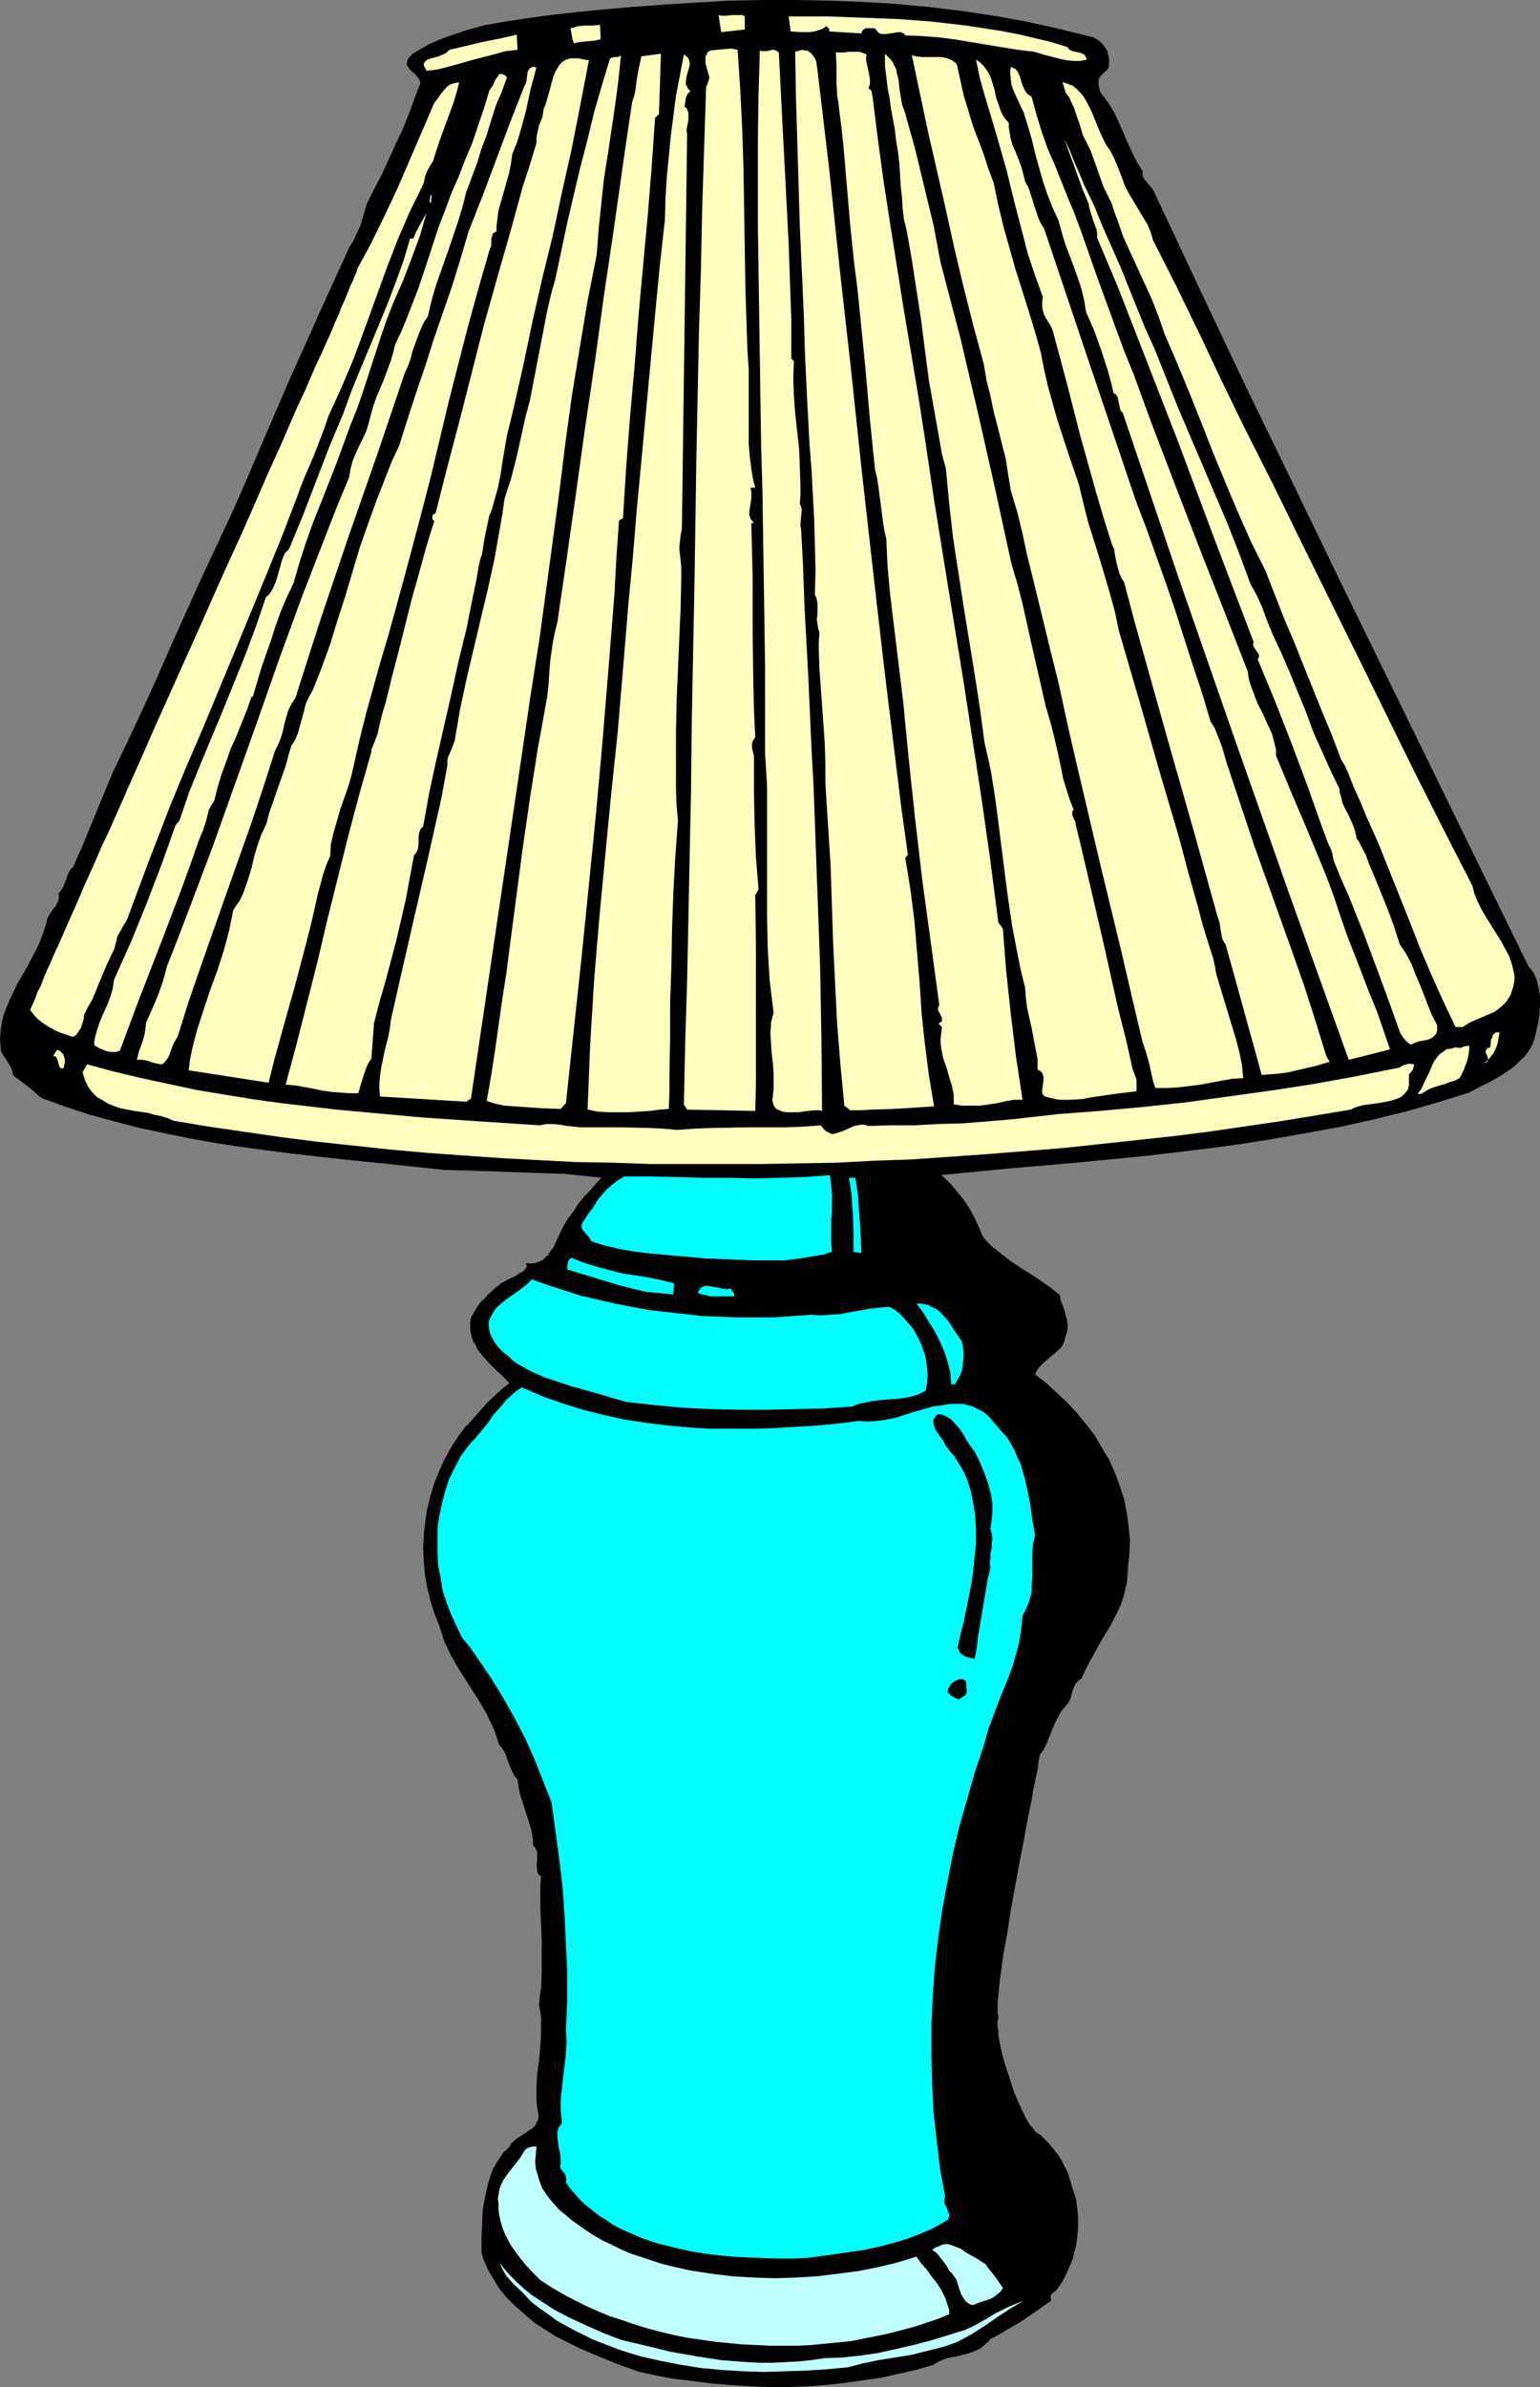 <?xml version="1.0" encoding="UTF-8" standalone="no"?>
<svg
   version="1.0"
   width="100.51mm"
   height="155.711mm"
   id="svg45"
   sodipodi:docname="Lamp 55.wmf"
   xmlns:inkscape="http://www.inkscape.org/namespaces/inkscape"
   xmlns:sodipodi="http://sodipodi.sourceforge.net/DTD/sodipodi-0.dtd"
   xmlns="http://www.w3.org/2000/svg"
   xmlns:svg="http://www.w3.org/2000/svg">
  <rect width="100%" height="100%" fill="#808080" stroke="none"/>
  <sodipodi:namedview
     id="namedview45"
     pagecolor="#ffffff"
     bordercolor="#000000"
     borderopacity="0.25"
     inkscape:showpageshadow="2"
     inkscape:pageopacity="0.0"
     inkscape:pagecheckerboard="0"
     inkscape:deskcolor="#d1d1d1"
     inkscape:document-units="mm" />
  <defs
     id="defs1">
    <pattern
       id="WMFhbasepattern"
       patternUnits="userSpaceOnUse"
       width="6"
       height="6"
       x="0"
       y="0" />
  </defs>
  <path
     style="fill:#000000;fill-opacity:1;fill-rule:evenodd;stroke:none"
     d="m 269.682,9.372 0.97,0.485 0.969,0.808 0.808,0.808 0.485,0.97 0.485,1.293 0.162,1.131 -0.162,1.293 -0.162,0.485 -0.162,0.646 -0.97,0.485 -0.646,0.646 -0.485,0.808 -0.162,0.808 v 0.808 l 0.162,0.808 0.162,0.808 0.485,0.808 0.808,1.131 0.808,1.131 1.454,2.262 1.293,2.585 1.131,2.424 0.97,2.585 1.131,2.424 1.131,2.424 1.454,1.939 v 0.808 0.646 l 0.323,0.646 0.485,0.646 0.323,0.485 0.485,0.485 0.485,0.485 0.323,0.485 11.149,23.754 11.472,23.915 11.472,23.754 11.634,24.077 23.591,47.993 11.634,23.915 11.796,23.915 0.646,0.808 0.485,0.808 0.808,1.939 0.485,1.939 0.323,2.101 v 2.262 l -0.162,2.262 -0.323,2.101 -0.485,2.101 -0.323,1.293 -0.485,1.454 -0.646,1.293 -0.646,1.131 -0.969,0.97 -2.101,2.101 -1.131,0.808 -2.585,1.616 -2.424,1.454 -1.454,0.646 -1.293,0.646 -2.262,1.293 -7.756,2.424 -7.918,2.262 -7.918,1.939 -7.918,1.778 -8.079,1.616 -8.079,1.293 -8.079,1.293 -8.241,1.131 -8.079,0.97 -8.241,0.97 -16.643,1.616 -16.805,1.454 -16.643,1.616 1.616,1.616 1.616,1.778 1.454,1.939 1.454,1.939 1.293,1.939 1.131,1.939 0.808,2.101 0.808,2.101 0.97,1.131 1.131,0.97 2.262,1.939 2.424,1.778 2.424,1.778 2.424,1.616 2.585,1.616 2.424,1.778 2.424,1.778 0.323,1.293 0.323,1.293 0.485,1.131 0.323,1.293 0.323,1.293 0.162,1.293 v 1.293 l -0.162,0.646 -0.323,0.808 -0.162,0.808 -0.323,0.646 -0.485,0.646 -0.323,0.646 -1.131,1.131 -1.131,0.808 -1.293,1.131 -0.97,0.97 -0.97,1.131 -0.485,0.646 -0.323,0.808 2.747,2.101 2.747,2.262 2.585,2.424 2.424,2.585 2.101,2.747 2.101,2.909 1.939,2.909 1.616,3.07 1.454,3.07 1.131,3.232 1.131,3.232 0.808,3.393 0.323,3.393 0.323,3.393 v 3.393 l -0.485,3.393 v 2.101 l -0.323,1.939 -0.485,1.939 -0.485,1.616 -0.646,1.778 -0.646,1.778 -1.777,3.232 -1.777,3.07 -1.939,3.07 -1.777,3.393 -0.808,1.616 -0.808,1.778 -0.323,0.323 -0.485,0.162 -0.646,0.808 -0.485,0.808 -0.162,0.97 -0.646,1.939 -0.485,0.97 -0.646,0.808 -1.131,1.293 -0.808,1.454 -0.808,1.616 -0.646,1.616 -1.293,3.232 -0.808,1.454 -0.808,1.454 -0.162,0.323 -0.162,0.808 -0.162,1.131 -0.162,1.293 -0.323,1.454 -0.323,1.778 -0.485,2.101 -0.323,2.101 -0.485,2.262 -0.485,2.424 -0.485,2.585 -0.485,2.747 -0.97,5.656 -2.101,11.473 -0.97,5.494 -0.485,2.585 -0.323,2.585 -0.485,2.424 -0.323,2.424 -0.162,2.101 -0.323,1.939 -0.162,1.778 -0.162,1.454 v 1.293 0.97 l 0.162,0.808 v 0.162 l 0.162,0.323 -0.162,0.485 -0.162,0.646 v 1.454 l 0.162,0.808 v 0.97 l 0.485,2.101 0.485,2.262 0.646,2.424 0.646,2.424 0.808,2.585 0.97,2.424 0.808,2.424 1.131,2.101 0.97,1.939 0.97,1.616 0.485,0.808 0.485,0.485 0.485,0.485 0.485,0.485 0.323,0.323 0.485,0.162 1.293,1.293 1.293,1.454 1.293,1.616 0.97,1.454 0.97,1.616 0.646,1.778 0.646,1.778 0.485,1.778 0.485,1.454 0.485,1.454 0.323,1.616 0.162,1.616 v 1.454 1.778 1.616 l -0.162,1.616 -0.323,1.616 -0.323,1.616 -0.485,1.454 -0.485,1.616 -0.646,1.454 -0.646,1.454 -0.808,1.293 -0.808,1.131 -0.162,0.485 -0.323,0.323 -0.808,0.646 -0.485,0.323 -0.162,0.323 -0.162,0.646 0.162,0.323 v 0.485 l -3.555,2.585 -3.878,2.424 -3.878,2.262 -1.777,1.131 -1.939,0.97 -0.646,0.808 -0.808,0.808 -0.808,0.646 -0.808,0.323 -1.777,0.808 -1.939,0.485 -1.939,0.485 -1.939,0.485 -1.616,0.646 -0.969,0.323 -0.646,0.646 -4.363,1.131 -4.363,0.97 -4.363,0.97 -4.524,0.646 -4.524,0.646 -4.524,0.485 -4.524,0.323 -4.686,0.162 h -4.524 l -4.686,-0.162 -4.686,-0.162 -4.524,-0.485 -4.686,-0.485 -4.524,-0.646 -4.524,-0.808 -4.363,-0.97 -5.817,-2.101 -5.979,-2.262 -2.908,-1.454 -3.07,-1.454 -2.747,-1.454 -2.747,-1.616 -2.747,-1.778 -2.424,-1.939 -2.262,-2.101 -2.101,-2.262 -1.939,-2.424 -1.777,-2.585 -0.646,-1.454 -0.808,-1.454 -0.485,-1.293 -0.485,-1.616 v -3.555 l 0.162,-3.555 0.162,-3.555 0.485,-3.393 0.808,-3.393 0.646,-1.616 0.646,-1.454 0.808,-1.616 0.97,-1.454 0.97,-1.293 1.293,-1.293 0.323,-0.485 0.323,-0.485 1.131,-0.808 2.424,-1.616 1.131,-0.808 0.97,-0.97 0.323,-0.485 0.162,-0.646 0.323,-0.808 v -0.808 l -0.323,-1.616 -0.162,-1.616 -0.162,-1.778 v -1.616 l 0.323,-3.393 0.323,-3.232 0.323,-3.555 0.323,-3.232 v -1.778 -1.778 l -0.323,-1.616 -0.323,-1.778 0.323,-2.101 0.323,-2.101 0.162,-3.878 v -3.878 -3.878 l -0.323,-7.595 -0.162,-4.04 0.162,-2.101 0.162,-2.101 -0.485,-0.485 -0.323,-0.323 -0.162,-0.485 -0.162,-0.485 v -0.97 l 0.162,-1.131 v -0.97 -1.131 l -0.162,-0.485 -0.162,-0.485 -0.162,-0.323 -0.485,-0.323 -0.162,-2.101 -0.485,-1.939 -1.131,-4.04 -1.454,-4.04 -0.485,-2.101 -0.162,-2.262 -0.808,-0.808 -0.646,-0.97 -0.808,-2.424 -0.969,-2.262 -0.646,-1.131 -0.646,-0.808 -0.646,-2.101 -0.646,-1.939 -0.969,-1.778 -0.97,-1.939 -1.939,-3.555 -2.262,-3.393 -2.262,-3.555 -2.101,-3.555 -0.97,-1.939 -0.808,-1.778 -0.646,-2.101 -0.646,-2.101 -1.293,-2.909 -0.969,-3.07 -0.646,-3.07 -0.646,-3.07 -0.323,-3.393 v -3.232 -3.232 l 0.485,-3.07 0.485,-3.232 0.646,-3.232 1.131,-3.07 1.131,-3.07 1.293,-3.07 1.616,-2.909 1.777,-2.585 2.101,-2.747 2.424,-2.585 2.585,-2.909 2.747,-2.585 1.454,-1.131 1.454,-1.131 -1.616,-1.616 -1.616,-1.616 -1.777,-1.616 -1.616,-1.778 -1.293,-1.939 -0.646,-0.97 -0.485,-1.131 -0.323,-0.97 -0.323,-1.293 -0.162,-1.131 v -1.293 l 0.323,-0.808 0.323,-0.808 0.97,-1.616 1.293,-1.616 1.454,-1.616 1.616,-1.454 1.616,-1.293 1.777,-1.131 1.939,-0.808 0.808,-0.485 0.97,-0.485 0.323,-0.323 0.323,-0.323 0.162,-0.646 0.162,-0.485 -0.323,-0.323 h 1.293 1.131 l 0.97,-0.323 0.808,-0.485 0.808,-0.646 0.646,-0.808 0.646,-0.808 0.485,-0.97 1.131,-2.101 0.97,-2.101 1.131,-1.939 0.646,-0.97 0.646,-0.808 0.808,-1.293 0.808,-1.293 1.939,-2.424 3.878,-4.363 -4.686,-0.485 -4.686,-0.485 -4.847,-0.162 -4.686,-0.162 -4.847,-0.162 -4.847,-0.162 -5.171,-0.162 -5.171,-0.162 -12.28,-1.293 -12.442,-1.131 -12.765,-1.454 -6.302,-0.808 -6.302,-0.97 -6.302,-0.97 -6.302,-1.131 -6.302,-1.293 -6.14,-1.293 -6.14,-1.616 -5.979,-1.616 -5.979,-1.939 -5.655,-2.101 -0.969,-0.646 -0.969,-0.646 -1.777,-1.616 -1.777,-1.454 -1.939,-1.293 -0.162,-0.97 -0.323,-0.808 -0.969,-1.616 -0.969,-1.616 -0.323,-0.808 -0.323,-0.808 v -2.262 l 0.162,-2.101 0.323,-2.101 0.485,-1.939 0.646,-1.939 0.969,-1.939 1.777,-3.717 1.939,-3.555 2.101,-3.555 0.808,-1.939 0.808,-1.939 0.808,-1.939 0.485,-1.939 0.323,-0.97 0.485,-0.808 1.131,-1.616 0.485,-0.808 0.485,-0.808 0.162,-0.97 v -0.646 -0.485 l 0.646,-0.646 0.485,-0.808 0.646,-1.939 0.485,-0.97 0.323,-0.97 0.485,-0.808 0.646,-0.646 2.424,-5.494 2.424,-5.817 4.686,-11.311 3.878,-8.08 3.716,-8.08 3.555,-8.08 3.716,-8.241 7.271,-16.159 3.716,-7.918 3.716,-7.918 3.555,-8.403 3.716,-8.241 7.11,-16.482 7.11,-16.321 7.433,-16.159 0.808,-1.293 1.293,-2.424 0.485,-1.293 0.969,-2.909 0.808,-2.747 1.939,-3.717 1.777,-3.717 1.777,-3.717 1.616,-3.555 1.616,-3.555 1.616,-3.717 1.454,-3.878 1.454,-4.04 -0.162,-0.485 -0.323,-0.485 -0.646,-0.808 -0.808,-0.808 -0.808,-0.646 -0.485,-0.808 -0.162,-0.323 v -0.485 -0.485 l 0.323,-0.485 0.323,-0.485 0.646,-0.646 2.101,-1.293 2.101,-1.131 2.262,-0.97 2.262,-0.97 2.262,-0.808 2.262,-0.646 2.424,-0.646 2.424,-0.646 4.847,-0.97 5.009,-0.646 5.009,-0.808 5.171,-0.485 7.756,-0.808 7.918,-0.808 7.918,-0.485 8.079,-0.485 8.241,-0.485 8.241,-0.162 h 8.241 l 8.402,0.162 8.241,0.323 8.241,0.485 8.241,0.646 8.241,1.131 8.241,1.131 7.918,1.454 7.918,1.778 4.04,1.131 z"
     id="path1" />
  <path
     style="fill:#000000;fill-opacity:1;fill-rule:evenodd;stroke:none"
     d="m 269.682,9.534 0.97,0.485 0.808,0.646 v 0 l 0.808,0.808 v 0 l 0.485,1.131 0.485,1.131 v 0 l 0.162,1.131 -0.162,1.293 v -0.162 l -0.162,0.646 -0.162,0.646 v -0.162 l -0.808,0.646 -0.808,0.646 -0.323,0.808 -0.162,0.808 -0.162,0.808 0.162,0.808 v 0.162 l 0.323,0.808 0.323,0.646 0.97,1.131 0.808,1.131 1.454,2.424 1.131,2.424 1.131,2.585 0.969,2.585 1.131,2.424 1.131,2.262 1.454,2.101 v -0.162 0.808 l 0.162,0.646 0.323,0.646 0.323,0.646 0.485,0.485 v 0 l 0.485,0.485 0.485,0.485 h -0.162 l 0.485,0.485 10.988,23.754 11.472,23.915 11.472,23.915 11.634,23.915 47.021,95.985 0.646,0.808 0.485,0.808 0.808,1.778 v 0 l 0.485,1.939 0.323,2.101 v 2.262 l -0.162,2.262 -0.323,2.101 -0.485,2.101 -0.162,1.293 v 0 l -0.646,1.293 -0.646,1.293 -0.646,1.131 -0.97,1.131 h 0.162 l -2.101,1.939 v 0 l -1.293,0.808 -2.424,1.778 -2.585,1.454 -1.293,0.646 -1.293,0.646 -2.424,1.131 -7.756,2.424 -7.756,2.262 v 0 l -7.918,1.939 -7.918,1.778 -8.079,1.616 -8.079,1.454 -8.079,1.131 -8.241,1.131 -8.079,0.97 -8.241,0.97 -16.643,1.616 -16.805,1.454 -16.966,1.778 1.939,1.778 v 0 l 1.454,1.778 1.616,1.778 1.293,1.939 1.293,2.101 1.131,1.939 0.97,2.101 0.808,1.939 2.101,2.262 v 0 l 2.262,1.939 2.262,1.778 2.585,1.616 2.424,1.616 2.585,1.778 2.424,1.778 2.262,1.778 v -0.162 l 0.323,1.293 v 0.162 l 0.323,1.131 0.485,1.293 0.485,1.131 v 0 l 0.323,1.293 0.162,1.293 -0.162,1.293 -0.162,0.646 v 0 l -0.323,0.646 -0.162,0.97 v -0.162 l -0.323,0.808 -0.323,0.646 -0.485,0.646 h 0.162 l -1.131,0.97 v 0 l -1.131,0.97 -1.293,0.97 v 0 l -1.131,0.97 v 0 l -0.97,1.293 -0.485,0.646 -0.162,0.808 2.747,2.262 2.747,2.262 v 0 l 2.424,2.424 2.424,2.585 v 0 l 2.262,2.747 1.939,2.747 1.939,2.909 1.616,3.07 1.454,3.07 1.293,3.232 0.97,3.393 v -0.162 l 0.808,3.393 0.485,3.393 0.162,3.393 v 3.393 l -0.323,3.393 -0.162,2.101 -0.162,1.939 -0.485,1.939 v -0.162 l -0.646,1.778 -0.646,1.778 -0.646,1.616 -1.777,3.232 -1.777,3.232 -1.939,3.07 -1.777,3.232 -0.808,1.778 -0.646,1.616 v 0 l -0.485,0.323 -0.323,0.323 -0.808,0.808 -0.323,0.808 -0.323,0.97 -0.646,1.939 -0.485,0.808 -0.485,0.808 v 0 l -1.131,1.293 -0.97,1.616 -0.646,1.616 -1.939,4.848 -0.808,1.454 -0.969,1.293 v 0.485 l -0.162,0.808 -0.162,1.131 -0.323,1.293 -0.323,1.454 -0.646,3.878 -0.485,2.101 -0.485,2.262 -0.485,2.424 -0.323,2.585 -0.646,2.747 -0.97,5.656 -2.101,11.473 -0.969,5.494 -0.485,2.585 -0.323,2.585 -0.323,2.424 -0.323,2.424 -0.323,2.101 -0.323,1.939 -0.162,1.778 v 1.454 l -0.162,1.293 v 0.97 l 0.162,0.808 v 0.323 l 0.162,0.162 v 0 l -0.162,0.485 v 0.646 1.454 0.808 l 0.162,0.97 0.323,2.101 0.485,2.262 v 0.162 l 0.646,2.262 0.646,2.585 0.808,2.424 0.97,2.424 0.97,2.424 0.969,2.101 0.97,1.939 0.97,1.616 0.485,0.808 0.485,0.646 v 0 l 0.485,0.485 v 0 l 0.485,0.485 0.485,0.323 0.485,0.162 v -0.162 l 1.293,1.454 v 0 l 1.293,1.454 1.131,1.454 0.97,1.616 0.969,1.616 0.808,1.616 0.646,1.778 v 0 l 0.323,1.778 v 0.162 l 0.646,1.293 0.323,1.616 v -0.162 l 0.323,1.616 0.162,1.616 0.162,1.454 v 1.778 l -0.162,1.616 h 0.162 l 0.162,-1.616 v -1.778 l -0.162,-1.454 -0.162,-1.616 -0.162,-1.616 v 0 l -0.485,-1.454 -0.485,-1.454 v 0 l -0.485,-1.778 v 0 l -0.646,-1.939 -0.808,-1.616 -0.808,-1.616 -1.131,-1.616 -1.131,-1.454 -1.293,-1.454 v 0 l -1.454,-1.454 -0.323,-0.162 -0.485,-0.323 -0.485,-0.323 v 0 l -0.485,-0.485 h 0.162 l -0.485,-0.646 -0.646,-0.646 -0.97,-1.616 -0.97,-2.101 -0.969,-2.101 -0.97,-2.262 -0.808,-2.585 -0.808,-2.424 -0.808,-2.424 -0.646,-2.424 v 0 l -0.485,-2.262 -0.323,-2.101 v -0.97 l -0.162,-0.808 v -1.454 l 0.162,-0.646 v -0.485 -0.323 0 l -0.162,-0.162 v -0.808 -0.97 -1.293 l 0.162,-1.454 0.162,-1.778 0.162,-1.939 0.323,-2.101 0.323,-2.424 0.323,-2.424 0.485,-2.585 0.485,-2.585 0.808,-5.494 2.101,-11.473 1.131,-5.656 0.485,-2.747 0.485,-2.585 0.485,-2.424 0.485,-2.262 0.323,-2.101 0.808,-3.878 0.323,-1.454 0.162,-1.293 0.162,-1.131 0.162,-0.808 v -0.323 0 l 0.97,-1.293 0.808,-1.616 1.939,-4.848 0.808,-1.616 0.808,-1.454 v 0 l 1.131,-1.293 v 0 l 0.646,-0.808 0.485,-0.97 0.485,-1.778 0.323,-0.97 0.485,-0.97 0.646,-0.646 h -0.162 l 0.485,-0.323 0.485,-0.323 0.808,-1.778 0.808,-1.616 1.777,-3.232 1.777,-3.232 1.939,-3.07 1.616,-3.232 0.808,-1.616 0.646,-1.778 0.485,-1.778 v 0 l 0.485,-1.939 0.162,-1.939 0.162,-2.101 0.323,-3.393 0.162,-3.393 -0.323,-3.393 -0.485,-3.393 -0.646,-3.393 v 0 l -1.131,-3.393 -1.131,-3.07 -1.454,-3.232 -1.777,-2.909 -1.777,-3.07 -2.101,-2.747 -2.262,-2.747 v 0 l -2.424,-2.585 -2.585,-2.424 v 0 l -2.585,-2.424 -2.747,-2.101 v 0.162 l 0.323,-0.808 0.323,-0.646 0.97,-1.131 v 0 l 1.131,-0.97 v 0 l 1.131,-0.97 1.131,-0.97 v 0 l 1.293,-1.131 0.323,-0.485 0.485,-0.808 0.162,-0.646 0.162,-0.808 v 0 l 0.323,-0.646 v -0.162 l 0.162,-0.646 0.162,-1.293 -0.162,-1.293 -0.323,-1.293 v 0 l -0.323,-1.293 -0.485,-1.293 -0.485,-1.131 v 0 l -0.162,-1.293 -2.424,-1.939 -2.585,-1.778 -2.424,-1.616 -2.585,-1.616 -2.424,-1.616 -2.424,-1.939 -2.262,-1.778 v 0 l -0.97,-1.131 -0.969,-1.131 v 0 l -0.808,-1.939 -0.969,-2.101 -0.97,-1.939 -1.293,-2.101 -1.454,-1.939 -1.454,-1.778 -1.616,-1.778 v 0 l -1.777,-1.616 v 0.162 l 16.643,-1.616 16.805,-1.454 16.643,-1.616 8.241,-0.97 8.079,-0.97 8.241,-1.131 8.079,-1.293 8.079,-1.454 8.079,-1.454 7.918,-1.778 7.918,-1.939 v 0 l 7.918,-2.262 7.756,-2.424 2.424,-1.293 1.293,-0.646 1.293,-0.646 2.585,-1.454 2.424,-1.616 1.293,-0.97 v 0 l 1.939,-1.939 h 0.162 l 0.808,-1.131 0.808,-1.131 0.646,-1.293 0.485,-1.293 v -0.162 l 0.323,-1.293 0.485,-2.101 0.323,-2.101 0.162,-2.262 v -2.262 l -0.323,-2.101 -0.485,-1.939 v -0.162 l -0.808,-1.778 -0.646,-0.808 -0.646,-0.808 -46.859,-95.824 -11.634,-24.077 -11.634,-23.915 -11.311,-23.915 -11.149,-23.754 -0.323,-0.323 v 0 l -0.485,-0.646 -0.485,-0.485 v 0 l -0.323,-0.485 -0.485,-0.485 -0.323,-0.646 v 0 l -0.162,-0.646 v -0.808 l -1.293,-2.101 -1.131,-2.262 -1.131,-2.424 -1.131,-2.585 -1.131,-2.585 -1.131,-2.424 -1.454,-2.424 -0.808,-1.131 -0.808,-0.97 -0.485,-0.808 -0.162,-0.808 v 0 l -0.162,-0.808 v -0.808 l 0.162,-0.808 v 0 l 0.485,-0.646 v 0 l 0.646,-0.646 v 0 l 0.808,-0.646 0.323,-0.485 0.162,-0.646 v -1.293 l -0.162,-1.131 -0.323,-1.293 -0.646,-0.97 -0.808,-0.97 v 0 l -0.808,-0.646 -1.131,-0.646 z"
     id="path2" />
  <path
     style="fill:#000000;fill-opacity:1;fill-rule:evenodd;stroke:none"
     d="m 265.642,550.379 -0.162,1.616 -0.323,1.616 -0.323,1.616 v -0.162 l -0.485,1.616 -0.485,1.616 -0.646,1.454 -0.646,1.293 -0.808,1.293 -0.808,1.293 -0.162,0.485 -0.323,0.323 v 0 l -0.808,0.485 -0.323,0.323 -0.323,0.485 v 0.646 0.323 0.162 l 0.162,0.323 v -0.162 l -3.716,2.585 -3.716,2.424 -3.878,2.262 -1.939,1.131 -1.777,0.97 -0.808,0.97 h 0.162 l -0.808,0.646 v 0 l -0.808,0.646 -0.808,0.485 -1.939,0.646 -1.777,0.646 v 0 l -1.939,0.323 -1.939,0.485 v 0 l -1.777,0.646 -0.808,0.485 -0.808,0.485 -4.201,1.131 v 0 l -4.363,1.131 -4.363,0.808 -4.524,0.808 -4.524,0.646 -4.524,0.323 -4.524,0.323 -4.686,0.162 h -4.524 -4.686 l -4.686,-0.323 -4.524,-0.323 -4.686,-0.646 -4.524,-0.646 -4.524,-0.808 -4.363,-0.97 v 0 l -5.817,-2.101 -5.979,-2.262 -2.908,-1.293 -2.908,-1.454 -2.908,-1.616 -2.747,-1.616 -2.585,-1.778 -2.585,-1.939 v 0 l -2.262,-2.101 -2.101,-2.101 v 0 l -1.939,-2.424 -1.616,-2.585 -0.808,-1.454 -0.646,-1.454 -0.646,-1.454 -0.485,-1.454 v 0 l 0.162,-3.555 v -3.555 l 0.323,-3.555 0.485,-3.393 0.808,-3.393 v 0 l 0.646,-1.454 0.646,-1.616 0.808,-1.454 0.808,-1.454 1.131,-1.454 h -0.162 l 1.293,-1.293 0.323,-0.485 0.485,-0.485 v 0.162 l 0.97,-0.97 2.424,-1.454 1.131,-0.808 0.97,-1.131 v 0 l 0.485,-0.485 0.162,-0.646 v 0 l 0.162,-0.808 0.162,-0.808 -0.485,-1.616 -0.162,-1.616 v -1.778 -1.616 l 0.162,-3.393 0.485,-3.232 0.323,-3.555 0.323,-3.232 v -1.778 l -0.162,-1.778 -0.162,-1.616 -0.323,-1.778 0.323,-2.101 0.162,-2.101 0.323,-3.878 v -3.878 l -0.162,-3.878 -0.162,-7.595 -0.162,-4.04 0.162,-2.101 v -2.262 l -0.485,-0.323 h 0.162 l -0.323,-0.485 -0.162,-0.323 v 0 l -0.162,-0.485 v -0.97 -1.131 l 0.162,-0.97 -0.162,-1.131 v -0.485 0 l -0.162,-0.485 -0.323,-0.323 -0.485,-0.485 0.162,0.162 -0.162,-2.101 -0.485,-1.939 v -0.162 l -1.293,-4.04 -1.293,-4.04 v 0.162 l -0.485,-2.101 -0.323,-2.262 -0.646,-0.808 -0.646,-1.131 -0.97,-2.262 -0.808,-2.424 -0.646,-0.97 -0.808,-0.97 -0.485,-1.939 -0.808,-1.939 -0.808,-1.939 -0.97,-1.778 -2.101,-3.555 -2.101,-3.555 -2.262,-3.393 -2.101,-3.717 -0.969,-1.778 -0.808,-1.939 -0.808,-1.939 -0.646,-2.101 -1.131,-2.909 -0.97,-3.07 v 0 l -0.646,-3.07 -0.646,-3.07 -0.323,-3.393 -0.162,-3.232 0.162,-3.232 0.323,-3.07 0.646,-3.232 0.646,-3.232 v 0 l 0.97,-3.07 1.131,-3.07 1.454,-2.909 1.616,-2.909 1.777,-2.747 2.101,-2.747 h -0.162 l 2.424,-2.585 2.585,-2.747 2.747,-2.585 v 0 l 1.454,-1.293 1.454,-1.131 -1.616,-1.778 -1.616,-1.616 -1.777,-1.616 -1.454,-1.778 v 0 l -1.293,-1.778 -0.646,-0.97 -0.485,-1.131 -0.323,-1.131 v 0.162 l -0.323,-1.293 -0.162,-1.131 v -1.293 0 l 0.323,-0.808 0.323,-0.808 0.97,-1.616 1.293,-1.616 h -0.162 l 1.454,-1.616 1.616,-1.454 v 0 l 1.777,-1.293 1.777,-0.97 1.777,-0.808 0.808,-0.485 0.97,-0.485 0.323,-0.485 h 0.162 l 0.323,-0.323 0.162,-0.485 0.162,-0.646 -0.323,-0.485 -0.162,0.162 1.293,0.162 1.131,-0.162 0.97,-0.162 0.808,-0.646 0.808,-0.646 v 0 l 0.646,-0.808 h 0.162 l 0.646,-0.808 0.485,-0.97 1.131,-1.939 0.969,-2.262 1.131,-1.939 0.485,-0.97 0.646,-0.808 0.808,-1.293 0.969,-1.293 1.939,-2.262 h -0.162 l 4.201,-4.525 -5.009,-0.646 -4.686,-0.323 -4.847,-0.323 -4.686,-0.162 -4.847,-0.162 h -4.847 l 4.847,0.323 4.847,0.162 4.686,0.162 4.847,0.162 4.686,0.485 4.686,0.485 v -0.162 l -3.878,4.363 h -0.162 l -1.939,2.424 -0.808,1.293 -0.808,1.131 -0.646,0.808 -0.646,0.97 -1.131,2.101 -0.97,2.101 -0.969,2.101 -0.646,0.808 -0.646,0.97 h 0.162 l -0.808,0.646 v 0 l -0.646,0.646 -0.97,0.485 -0.969,0.323 h 0.162 l -1.131,0.162 -1.454,-0.162 0.323,0.485 v 0 0.485 0 l -0.323,0.485 -0.323,0.323 h 0.162 l -0.485,0.323 -0.969,0.485 -0.808,0.646 -1.777,0.808 -1.777,0.97 -1.616,1.293 v 0 l -1.616,1.454 -1.454,1.616 h -0.162 l -1.131,1.616 -0.97,1.616 -0.485,0.808 -0.162,0.97 v 1.293 1.131 l 0.323,1.293 v 0 l 0.323,1.131 0.646,0.97 0.485,1.131 1.454,1.778 v 0 l 1.616,1.778 1.616,1.616 1.777,1.616 1.454,1.616 v -0.162 l -1.454,1.131 -1.454,1.293 v 0 l -2.747,2.585 -2.424,2.747 -2.424,2.747 h -0.162 l -1.939,2.585 -1.777,2.747 -1.616,2.909 -1.454,3.07 -1.131,2.909 -0.969,3.232 v 0 l -0.808,3.232 -0.485,3.232 -0.323,3.07 -0.162,3.232 0.162,3.232 0.323,3.393 0.485,3.07 0.808,3.07 v 0.162 l 0.969,3.07 1.131,2.909 0.646,1.939 0.646,2.101 0.969,1.939 0.808,1.778 2.101,3.555 2.262,3.555 2.262,3.555 2.101,3.555 0.808,1.778 0.97,1.939 0.646,1.939 0.646,1.939 0.808,0.97 0.646,0.97 0.808,2.424 0.97,2.262 0.485,0.97 0.808,0.97 v -0.162 l 0.323,2.262 0.485,2.101 v 0 l 1.293,4.04 1.293,4.04 v 0 l 0.323,1.939 0.162,2.101 0.485,0.485 v -0.162 l 0.162,0.485 0.162,0.485 v -0.162 l 0.162,0.485 v 1.131 0.97 l -0.162,1.131 0.162,0.97 v 0.485 0 l 0.162,0.485 0.323,0.485 h 0.162 l 0.323,0.323 v 0 l -0.162,2.101 v 2.101 4.04 l 0.323,7.595 v 3.878 3.878 l -0.162,3.878 -0.323,2.101 -0.162,2.101 0.323,1.778 0.162,1.616 v 1.778 1.778 l -0.162,3.232 -0.323,3.555 -0.485,3.232 -0.162,3.393 v 1.616 1.778 l 0.162,1.616 0.323,1.616 v 0.808 l -0.162,0.808 v -0.162 l -0.323,0.646 -0.323,0.646 v 0 l -0.97,0.97 v -0.162 l -1.131,0.808 -2.424,1.616 -0.97,0.808 -0.162,0.162 -0.323,0.323 -0.323,0.646 v 0 l -1.131,1.131 h -0.162 l -0.969,1.454 -0.97,1.454 -0.808,1.454 -0.646,1.616 -0.485,1.616 v 0 l -0.808,3.393 -0.646,3.393 -0.162,3.555 -0.162,3.555 v 3.555 l 0.485,1.616 0.646,1.454 0.646,1.454 0.808,1.293 1.616,2.747 1.939,2.424 v 0 l 2.101,2.101 2.424,2.101 v 0 l 2.424,2.101 2.747,1.778 2.585,1.616 2.908,1.454 2.908,1.454 3.07,1.293 5.817,2.424 5.817,2.101 h 0.162 l 4.363,0.97 4.524,0.808 4.524,0.485 4.686,0.646 4.524,0.323 4.686,0.323 4.686,0.162 h 4.524 l 4.686,-0.162 4.524,-0.323 4.524,-0.485 4.524,-0.646 4.524,-0.646 4.363,-0.97 4.363,-0.97 v 0 l 4.363,-1.293 0.808,-0.485 0.808,-0.485 1.777,-0.646 h -0.162 l 1.939,-0.323 1.939,-0.485 v 0 l 1.939,-0.485 1.939,-0.808 0.808,-0.485 0.808,-0.646 v 0 l 0.646,-0.646 h 0.162 l 0.646,-0.97 v 0.162 l 1.777,-0.97 1.939,-1.131 3.878,-2.262 3.716,-2.585 3.716,-2.585 -0.162,-0.485 v 0 -0.323 -0.646 0.162 l 0.323,-0.485 v 0.162 l 0.323,-0.323 0.808,-0.646 0.323,-0.485 0.323,-0.485 0.808,-1.131 0.646,-1.293 0.646,-1.454 0.646,-1.454 0.646,-1.454 0.323,-1.616 v 0 l 0.485,-1.616 0.162,-1.616 0.162,-1.616 z"
     id="path3" />
  <path
     style="fill:#000000;fill-opacity:1;fill-rule:evenodd;stroke:none"
     d="m 119.894,288.602 -5.171,-0.162 -5.171,-0.323 -12.28,-1.131 -12.442,-1.293 -12.765,-1.454 -6.302,-0.808 -6.302,-0.808 -6.302,-1.131 -6.302,-1.131 -6.302,-1.131 -6.14,-1.454 -6.14,-1.616 v 0 l -5.979,-1.616 -5.817,-1.778 -5.817,-2.101 -0.969,-0.808 -0.808,-0.646 -1.939,-1.616 -1.777,-1.293 -1.777,-1.293 v 0 l -0.162,-0.97 -0.323,-0.808 -0.969,-1.616 -0.969,-1.616 -0.323,-0.808 -0.323,-0.97 v 0.162 -2.262 l 0.162,-2.101 0.323,-2.101 0.485,-1.939 v 0 l 0.646,-1.939 0.808,-1.778 1.939,-3.717 1.939,-3.717 2.101,-3.555 0.808,-1.939 0.808,-1.778 0.808,-1.939 0.485,-1.939 0.323,-0.97 0.485,-0.97 1.131,-1.616 0.485,-0.808 0.485,-0.808 0.162,-0.97 v -0.646 l -0.162,-0.485 v 0.162 l 0.808,-0.808 0.485,-0.808 0.646,-1.939 0.323,-0.97 0.323,-0.808 0.646,-0.808 h -0.162 l 0.808,-0.646 2.424,-5.656 7.11,-17.129 3.716,-8.08 3.878,-8.08 3.555,-8.08 3.716,-8.08 7.271,-16.159 3.555,-8.08 3.878,-7.918 3.555,-8.403 3.555,-8.241 7.271,-16.482 7.11,-16.321 7.433,-16.159 0.808,-1.131 1.293,-2.585 0.485,-1.293 0.969,-2.747 0.808,-2.909 1.939,-3.717 1.777,-3.717 1.777,-3.555 1.616,-3.555 1.616,-3.717 1.454,-3.717 1.616,-3.878 1.454,-4.04 -0.162,-0.485 -0.323,-0.485 -0.646,-0.808 h -0.162 l -0.808,-0.808 -0.646,-0.808 v 0 l -0.646,-0.646 v -0.485 0.162 l -0.162,-0.485 0.162,-0.485 v 0 l 0.323,-0.485 0.323,-0.485 v 0 l 0.485,-0.646 v 0.162 l 2.101,-1.293 2.262,-1.131 2.101,-0.97 2.262,-0.97 2.262,-0.808 2.424,-0.808 2.262,-0.646 v 0 l 2.424,-0.485 4.847,-0.97 5.009,-0.808 5.009,-0.646 5.171,-0.485 7.756,-0.97 7.918,-0.646 7.918,-0.646 8.079,-0.485 8.241,-0.323 8.241,-0.162 8.241,-0.162 8.402,0.323 8.241,0.162 8.241,0.646 8.241,0.646 8.241,0.97 8.241,1.293 7.918,1.454 7.918,1.778 4.04,0.97 h -0.162 l 4.04,1.131 V 9.211 L 265.804,8.241 v 0 L 261.764,7.272 253.847,5.494 245.929,4.04 237.688,2.747 229.448,1.778 221.207,0.97 212.966,0.485 204.725,0.162 196.323,0 h -8.241 l -8.241,0.162 -8.241,0.485 -8.079,0.485 -7.918,0.646 -7.918,0.646 -7.756,0.808 -5.171,0.646 -5.009,0.646 -5.009,0.808 -4.847,0.808 -2.424,0.646 v 0 l -2.424,0.646 -2.262,0.808 -2.424,0.808 -2.101,0.808 -2.262,0.97 -2.262,1.293 -1.939,1.131 -0.646,0.646 v 0 l -0.485,0.646 -0.162,0.323 -0.162,0.646 v 0.485 0 l 0.162,0.323 0.646,0.808 v 0 l 0.808,0.808 0.808,0.646 h -0.162 l 0.808,0.97 0.162,0.485 0.162,0.323 v 0 l -1.454,3.878 -1.454,3.878 -1.454,3.717 -1.777,3.717 -1.616,3.555 -1.616,3.555 -1.939,3.717 -1.939,3.878 -0.808,2.747 -0.808,2.747 -0.646,1.293 -1.131,2.585 -0.808,1.131 -7.433,16.321 -7.271,16.159 -7.11,16.482 -3.555,8.403 -3.716,8.403 -3.716,7.918 -3.716,7.918 -7.271,16.159 -3.555,8.08 -3.716,8.241 -3.716,7.918 -3.878,8.08 -7.11,17.29 -2.424,5.494 h 0.162 l -0.808,0.646 -0.485,0.808 -0.323,0.808 -0.323,0.97 -0.808,1.939 -0.485,0.808 v 0 l -0.646,0.808 0.162,0.485 v 0.646 l -0.323,0.97 v -0.162 l -0.323,0.808 -0.646,0.808 -1.131,1.616 -0.485,0.97 -0.162,0.97 -0.646,1.939 -0.646,1.939 -0.808,1.939 -0.969,1.778 -1.939,3.717 -2.101,3.555 -1.777,3.717 -0.808,1.939 -0.808,1.939 v 0 L 0.485,251.921 0.162,254.021 0,256.122 l 0.162,2.262 0.162,0.97 0.485,0.808 0.969,1.454 0.969,1.616 0.323,0.97 v -0.162 l 0.162,1.131 1.777,1.293 1.939,1.454 1.777,1.454 0.808,0.808 0.969,0.646 5.817,2.101 5.979,1.939 5.979,1.616 v 0 l 6.14,1.616 6.14,1.293 6.302,1.293 6.302,1.131 6.302,0.97 6.302,0.808 6.302,0.808 12.765,1.454 12.442,1.293 12.28,1.293 5.171,0.162 5.171,0.162 4.847,0.162 z"
     id="path4" />
  <path
     style="fill:#ffffbf;fill-opacity:1;fill-rule:evenodd;stroke:none"
     d="m 263.38,11.635 0.162,0.323 0.323,0.323 0.646,0.323 1.454,0.323 0.808,0.162 0.485,0.323 0.323,0.162 0.162,0.323 0.162,0.323 0.162,0.485 -1.616,0.323 h -1.616 l -1.616,-0.162 -1.616,-0.323 -3.232,-0.808 -3.232,-0.97 -4.04,-0.485 -4.04,-0.646 -7.756,-1.293 -3.878,-0.646 -3.878,-0.485 -4.201,-0.323 -4.04,-0.162 -0.323,-0.485 -0.485,-0.162 -0.323,-0.162 h -0.485 l -0.97,0.162 -1.131,0.162 -1.131,0.162 h -0.485 -0.485 L 217.006,8.241 216.521,7.918 216.198,7.433 215.713,6.948 h -0.969 -1.131 l -0.323,0.162 -0.485,0.323 -0.162,0.323 -0.162,0.485 -7.918,-0.485 V 7.272 l -0.162,-0.323 -0.323,-0.323 -0.323,-0.162 -0.808,0.646 -0.97,0.323 -1.131,0.323 -0.969,0.162 h -1.131 -1.293 L 195.03,7.756 V 7.595 L 194.546,4.04 h 9.21 l 8.887,0.323 8.725,0.323 8.564,0.646 4.201,0.485 4.201,0.485 4.201,0.646 4.201,0.646 4.201,0.808 4.201,0.97 4.04,0.97 z"
     id="path5" />
  <path
     style="fill:#ffffbf;fill-opacity:1;fill-rule:evenodd;stroke:none"
     d="m 183.72,7.272 -5.817,0.646 -0.646,-4.201 0.808,0.162 h 0.969 l 1.616,-0.162 h 1.616 0.808 l 0.646,0.323 z"
     id="path6" />
  <path
     style="fill:#ffffbf;fill-opacity:1;fill-rule:evenodd;stroke:none"
     d="m 148.171,9.695 -1.616,0.323 -3.393,0.323 -1.616,0.323 -0.323,-0.97 -0.323,-1.778 -0.162,-0.97 0.808,-0.162 0.97,-0.323 1.777,-0.162 h 0.97 0.969 l 1.777,-0.162 z"
     id="path7" />
  <path
     style="fill:#ffffbf;fill-opacity:1;fill-rule:evenodd;stroke:none"
     d="m 127.65,12.281 -2.908,0.323 -2.908,0.808 -5.655,1.454 -2.747,0.808 -2.908,0.808 -2.585,0.646 -2.747,0.323 -0.323,-0.646 -0.323,-0.646 v -0.485 l 0.162,-0.323 0.323,-0.323 0.323,-0.323 0.485,-0.162 0.646,-0.162 1.131,-0.323 0.646,-0.162 0.646,-0.323 1.131,-0.485 0.485,-0.485 0.323,-0.323 8.241,-1.939 4.04,-0.808 4.363,-0.97 z"
     id="path8" />
  <path
     style="fill:#ffffbf;fill-opacity:1;fill-rule:evenodd;stroke:none"
     d="m 214.259,21.815 0.485,0.323 0.323,0.485 v 0.485 l 0.162,0.646 1.293,10.342 1.454,10.665 1.616,10.503 3.393,21.33 1.777,10.503 1.777,10.665 1.616,10.342 2.262,15.19 2.424,15.028 4.847,29.733 4.524,29.41 2.101,14.866 1.939,15.028 1.131,1.616 0.808,10.342 1.131,10.503 1.293,10.665 1.616,10.665 h -2.101 l -1.939,0.323 -2.101,0.485 -2.101,0.323 -2.262,0.323 h -2.101 -2.262 l -2.101,-0.323 v -1.131 -1.293 l -0.485,-2.262 -0.646,-2.101 -0.323,-1.131 -0.323,-1.131 -0.808,-2.262 -0.485,-2.424 -0.162,-1.293 v -1.293 l 0.162,-1.293 0.162,-1.454 -0.808,-0.808 0.323,-0.323 0.323,-0.162 0.162,-0.162 v -0.323 -0.485 l -0.323,-0.646 -0.646,-1.293 v -0.646 l 0.162,-0.323 0.162,-0.162 -2.101,-15.513 -2.101,-15.351 -1.777,-15.19 -1.616,-15.19 -0.646,-6.625 -0.646,-6.787 -1.616,-13.25 -0.808,-6.625 -0.808,-6.625 -0.646,-6.948 -0.323,-6.948 -0.485,-2.101 -0.323,-2.101 -1.131,-8.564 -0.323,-2.101 -0.485,-2.101 -0.646,-6.14 -0.646,-6.302 -1.131,-12.927 -1.293,-12.927 -0.646,-6.302 -0.808,-6.302 -0.485,-4.686 -0.485,-4.686 -0.808,-9.372 -0.808,-9.534 -0.485,-4.686 -0.646,-5.009 -0.162,-1.616 -0.323,-1.778 -0.162,-3.555 v -3.717 l -0.162,-3.393 h 2.101 l 0.97,-0.162 h 1.939 0.808 l 0.969,0.323 0.808,0.323 -0.162,1.131 0.162,0.97 0.485,2.101 0.162,0.97 0.162,0.97 v 1.131 z"
     id="path9" />
  <path
     style="fill:#ffffbf;fill-opacity:1;fill-rule:evenodd;stroke:none"
     d="m 181.942,12.281 0.323,4.686 0.323,4.848 0.485,9.695 0.323,9.857 0.162,10.18 0.162,10.019 0.162,10.019 0.323,9.857 0.162,4.848 0.323,4.686 v 3.717 3.717 3.717 3.717 3.717 l 0.323,3.555 0.485,3.555 0.323,1.778 0.485,1.778 h -0.646 -0.323 l -0.162,0.162 0.162,0.808 v 0.808 0.485 0.485 l -0.162,0.97 -0.323,2.101 v 0.97 l 0.323,0.97 0.808,0.97 h -0.646 l 0.162,6.787 0.162,6.625 v 13.089 l 0.162,12.927 0.162,6.625 0.323,6.787 -0.485,0.646 -0.323,0.808 v 0.646 0.485 l 0.323,1.454 0.162,0.646 v 0.97 8.08 l 0.162,7.918 0.323,7.918 0.646,7.918 -0.808,1.454 0.162,13.25 v 13.25 13.089 6.787 l -0.162,6.787 -16.805,-0.323 -0.808,-1.293 0.323,-15.19 0.485,-15.513 0.323,-15.674 0.323,-15.836 0.323,-15.998 0.162,-15.998 0.323,-16.159 0.323,-16.159 0.485,-31.995 0.323,-15.836 0.323,-15.836 0.485,-15.513 0.323,-15.351 0.485,-15.028 0.485,-14.866 0.323,-0.485 0.162,-0.646 0.162,-0.485 0.162,-0.646 -0.323,-1.131 -0.323,-1.131 -0.323,-1.131 v -1.131 -0.646 l 0.323,-0.485 0.162,-0.485 0.646,-0.485 1.777,-0.162 1.616,-0.162 1.777,-0.162 0.808,0.162 z"
     id="path10" />
  <path
     style="fill:#ffffbf;fill-opacity:1;fill-rule:evenodd;stroke:none"
     d="m 192.122,12.927 0.485,9.534 0.485,9.534 0.97,18.745 0.485,9.372 0.323,9.372 0.323,9.372 v 9.534 l 0.646,0.646 -0.162,4.201 0.162,4.363 0.323,4.363 0.485,4.363 0.485,4.525 0.162,4.363 0.162,4.525 v 2.262 l -0.162,2.262 0.323,0.646 0.162,0.808 -0.162,1.616 -0.162,1.616 v 0.808 l 0.162,0.808 0.485,9.211 0.323,9.211 0.97,18.098 0.808,17.937 0.485,8.888 0.323,8.888 0.646,17.613 0.646,17.775 0.323,17.775 0.162,17.937 -0.808,-0.162 h -0.808 l -1.939,0.162 -2.262,0.323 h -2.101 -0.97 l -0.969,-0.162 -0.646,-0.323 -0.808,-0.323 -0.485,-0.646 -0.323,-0.808 -0.162,-0.97 0.162,-0.485 v -0.646 l 0.162,-1.293 v -1.131 -2.585 l -0.162,-2.585 -0.323,-2.585 -0.162,-2.585 -0.162,-2.585 0.162,-1.293 v -1.131 l 0.323,-1.131 0.323,-1.293 -0.485,-3.878 -0.485,-4.04 -0.485,-7.918 -0.162,-7.918 v -8.08 -7.918 -8.08 -8.08 l -0.485,-8.08 v -10.503 -10.665 l -0.323,-21.653 -0.323,-21.653 -0.323,-10.988 -0.162,-10.827 -0.323,-21.815 -0.323,-21.815 V 33.934 l 0.162,-10.665 0.323,-10.827 0.485,0.162 h 0.808 0.485 l 0.646,-0.162 0.646,-0.162 h 0.485 l 0.646,0.323 z"
     id="path11" />
  <path
     style="fill:#ffffbf;fill-opacity:1;fill-rule:evenodd;stroke:none"
     d="m 201.655,17.29 2.908,24.562 2.585,24.562 2.747,24.4 2.585,24.4 2.747,24.4 2.747,23.915 1.454,11.958 1.454,11.796 1.454,11.796 1.616,11.635 -0.646,0.808 0.646,3.878 0.646,4.04 0.969,7.595 0.646,7.756 0.646,7.595 0.485,7.595 0.808,7.433 0.97,7.595 0.646,3.878 0.646,3.878 -2.424,0.162 -2.424,0.162 -5.332,0.323 -5.332,0.162 -2.585,0.162 h -2.585 l -1.454,-1.131 -0.485,-5.171 -0.485,-5.009 -0.808,-10.019 -0.485,-9.695 -0.485,-9.857 -0.323,-9.695 -0.323,-9.857 -0.646,-10.18 -0.323,-5.009 -0.323,-5.333 v -2.585 -2.424 l -0.162,-4.848 -0.323,-4.525 -0.323,-4.525 -0.323,-4.363 -0.323,-4.363 -0.162,-4.525 v -2.424 l 0.162,-2.262 -0.323,-0.97 -0.162,-1.131 -0.162,-1.131 0.162,-1.293 v -2.585 l -0.162,-1.131 -0.485,-1.131 0.162,-6.14 -0.162,-6.14 -0.162,-6.14 -0.323,-5.979 -0.323,-6.14 -0.485,-6.14 -0.323,-5.979 -0.323,-5.979 -0.485,-10.342 -0.323,-10.503 -0.485,-10.665 -0.485,-10.827 -0.646,-21.653 -0.323,-10.665 -0.162,-10.503 0.646,-0.162 0.485,-0.162 0.646,-0.162 0.485,0.162 h 0.646 l 0.323,0.162 0.808,0.646 0.646,0.808 0.485,0.97 0.162,1.131 z"
     id="path12" />
  <path
     style="fill:#ffffbf;fill-opacity:1;fill-rule:evenodd;stroke:none"
     d="m 223.146,27.47 2.585,9.211 2.262,9.372 2.262,9.372 1.777,9.372 2.424,9.211 2.424,9.211 4.363,18.583 4.201,18.583 4.04,18.583 1.454,4.848 1.293,5.009 2.262,10.18 2.262,9.857 1.131,5.009 1.454,5.009 0.646,2.585 0.646,2.747 1.131,5.171 0.485,2.585 0.808,2.585 0.808,2.585 0.97,2.424 -0.323,0.485 v 0.485 0.485 l 0.162,0.323 0.162,0.485 0.162,0.323 0.323,0.485 v 0.485 l 1.777,7.433 1.777,7.595 3.555,15.351 3.393,15.19 1.939,7.595 1.616,7.272 0.485,1.293 0.485,1.293 v 1.293 1.616 l -2.585,0.323 -2.747,0.323 -5.494,0.808 -2.747,0.485 -2.747,0.162 h -2.585 l -1.131,-0.162 -1.293,-0.323 -0.646,-0.162 -0.646,-0.162 -0.485,-0.485 -0.162,-0.323 v -0.485 -0.323 l 0.162,-1.131 0.162,-1.131 v -0.97 l -0.162,-0.485 -0.162,-0.485 -0.485,-0.485 -0.646,-0.323 v -2.585 l -0.485,-2.424 -0.969,-5.171 -1.131,-5.009 -0.323,-2.585 -0.162,-2.424 -0.97,-3.878 -0.808,-3.878 -1.454,-7.595 -1.131,-7.756 -0.969,-7.595 -0.97,-7.595 -0.97,-7.595 -1.131,-7.272 -0.808,-3.717 -0.808,-3.555 -1.131,-8.403 -1.293,-8.403 -2.747,-16.805 -1.293,-8.403 -1.293,-8.403 -0.97,-8.564 -0.808,-8.564 -0.97,-3.555 -0.646,-3.717 -1.293,-7.272 -1.293,-7.272 -0.97,-7.433 -0.97,-7.595 -1.131,-7.272 -1.131,-7.433 -1.293,-7.272 -0.646,-2.585 -0.323,-2.747 -0.162,-2.747 -0.323,-2.747 -0.323,-5.494 -0.323,-2.909 -0.485,-2.747 -0.323,-2.909 -0.485,-2.585 -0.485,-2.585 -0.323,-2.585 -0.485,-2.424 -0.323,-2.747 -0.323,-2.585 v -3.07 l 0.646,0.646 0.646,0.646 0.646,0.808 0.323,0.808 0.485,0.808 0.162,0.97 0.485,1.939 0.162,1.939 0.323,1.939 0.323,1.939 z"
     id="path13" />
  <path
     style="fill:#ffffbf;fill-opacity:1;fill-rule:evenodd;stroke:none"
     d="m 236.072,15.998 0.808,3.717 0.808,3.717 1.131,3.717 1.131,3.717 2.747,7.272 1.131,3.555 1.293,3.393 1.131,5.494 1.293,5.333 1.454,5.171 1.454,5.171 3.232,10.18 1.616,5.333 1.454,5.171 0.808,4.201 0.97,4.201 1.131,4.04 1.131,4.04 2.585,7.918 2.747,8.08 1.131,4.686 1.131,4.525 2.747,8.726 1.293,4.363 1.293,4.363 1.293,4.686 0.97,4.686 5.009,17.129 4.847,16.967 5.009,16.967 2.262,8.564 2.424,8.564 1.131,4.363 1.293,4.201 1.293,4.04 0.485,2.101 0.323,1.939 3.878,12.766 0.969,3.232 0.808,3.07 0.646,3.232 0.323,3.232 -2.747,0.162 -2.747,0.485 -2.585,0.485 -2.585,0.485 -2.585,0.323 -2.747,0.323 -2.747,0.162 h -2.908 l -0.485,-1.293 -0.323,-1.293 -0.646,-3.07 -0.808,-2.909 -0.485,-1.454 -0.485,-1.454 -2.585,-10.988 -2.585,-11.15 -5.332,-21.976 -5.171,-21.976 -2.585,-11.15 -2.424,-11.15 -1.616,-6.464 -1.616,-6.625 -1.616,-6.625 -1.616,-6.625 -0.646,-2.585 -0.646,-2.585 -1.131,-5.333 -1.293,-5.333 -0.808,-2.585 -0.808,-2.747 -0.646,-4.04 -0.646,-4.04 -0.969,-3.717 -0.97,-3.878 -0.97,-3.717 -0.808,-3.878 -0.97,-3.878 -0.646,-3.878 -2.585,-9.534 -2.424,-9.534 -2.262,-9.534 -2.101,-9.534 -4.363,-19.068 -4.04,-19.068 0.485,0.162 0.646,0.162 1.454,0.162 h 3.232 1.616 l 1.454,0.323 0.646,0.323 0.646,0.323 0.646,0.485 z"
     id="path14" />
  <path
     style="fill:#ffffbf;fill-opacity:1;fill-rule:evenodd;stroke:none"
     d="m 248.838,30.218 v 1.131 l 0.162,0.97 0.323,1.939 0.485,1.616 0.808,1.778 1.293,3.393 0.485,1.778 0.485,1.939 0.808,1.454 0.485,1.454 0.97,3.07 0.97,2.909 0.646,1.454 0.808,1.293 11.311,33.611 11.311,33.449 2.585,6.787 2.424,6.787 2.424,6.787 2.262,6.625 4.363,13.574 2.262,6.787 2.101,7.11 0.97,1.454 0.646,1.616 0.646,1.616 0.646,1.778 0.97,3.393 1.131,3.393 2.908,8.726 2.908,8.726 3.07,8.564 3.07,8.564 3.07,8.564 3.07,8.726 2.747,8.564 2.747,8.888 0.808,1.293 -3.878,1.131 -4.201,0.97 -2.101,0.485 -2.262,0.323 -2.101,0.162 -2.262,0.162 -1.131,-4.201 -1.131,-4.04 -4.363,-15.836 -2.262,-8.08 -0.323,-0.485 -0.485,-0.808 -0.162,-0.808 -0.162,-0.97 -0.323,-2.101 -0.323,-1.131 -0.323,-0.97 -5.655,-20.36 -5.817,-20.36 -5.817,-20.684 -2.908,-10.342 -2.747,-10.342 -0.646,-0.97 -0.485,-1.131 -0.323,-1.131 -0.323,-1.131 -0.485,-2.424 -0.162,-1.293 -0.485,-0.97 -2.101,-6.625 -1.939,-6.625 -3.716,-13.25 -3.393,-13.25 -3.555,-13.25 -0.485,-1.131 -1.131,-1.778 -0.485,-0.97 -0.323,-0.97 -0.162,-0.97 v -1.131 l 0.162,-1.293 -1.939,-5.333 -1.777,-5.333 -1.454,-5.656 -1.454,-5.494 -1.131,-4.525 -1.131,-4.686 -2.585,-9.049 -2.747,-9.211 -1.293,-4.525 -0.969,-4.686 0.969,0.646 0.808,0.808 0.646,0.808 0.646,0.97 0.485,0.97 0.323,0.97 0.646,2.101 0.485,2.262 0.808,2.262 0.323,0.97 0.485,0.97 0.646,0.97 z"
     id="path15" />
  <path
     style="fill:#ffffbf;fill-opacity:1;fill-rule:evenodd;stroke:none"
     d="m 161.583,29.086 -0.808,11.796 -0.97,11.958 -1.131,12.281 -1.131,12.281 -0.97,12.443 -1.131,12.604 -0.969,12.604 -0.808,12.766 -0.969,0.485 -0.646,9.211 -0.485,9.049 -1.454,18.098 -1.454,17.775 -1.616,17.937 -1.777,17.775 -1.777,17.613 -1.939,18.098 -1.939,18.098 -1.293,1.454 v 0 l -4.524,-0.162 -4.686,-0.323 -2.262,-0.162 -2.424,-0.162 -2.262,-0.485 -2.101,-0.646 1.131,-6.464 0.969,-6.302 1.777,-12.604 0.969,-6.14 0.808,-6.302 1.616,-12.281 1.616,-12.281 1.777,-12.281 1.939,-12.281 1.131,-6.14 1.131,-6.302 0.323,-2.424 0.162,-2.424 0.162,-2.262 0.162,-2.101 0.323,-2.262 0.323,-2.262 0.485,-2.424 0.646,-2.585 1.131,-7.756 1.131,-7.756 1.131,-7.918 1.131,-7.918 2.262,-16.321 2.424,-16.321 2.262,-16.482 2.424,-16.321 1.131,-7.918 1.131,-8.08 1.131,-7.756 1.131,-7.595 0.485,-1.454 0.323,-1.454 0.323,-2.585 0.485,-2.747 0.323,-1.454 0.323,-1.616 4.847,-0.646 -0.485,14.866 z"
     id="path16" />
  <path
     style="fill:#ffffbf;fill-opacity:1;fill-rule:evenodd;stroke:none"
     d="m 170.308,22.461 -0.646,0.646 -0.485,0.97 -0.162,1.131 -0.162,1.131 0.485,0.323 0.162,0.323 0.323,0.808 v 0.808 0.97 l -0.323,1.616 -0.162,0.97 0.162,0.808 -0.323,24.4 -0.323,24.239 -0.323,24.239 -0.162,12.281 -0.162,12.281 -0.323,1.616 -0.162,1.616 -0.162,1.454 0.323,3.07 0.162,1.454 v 1.616 1.778 l -0.162,7.11 -0.323,7.433 -0.646,15.028 -0.162,7.595 v 7.595 7.433 l 0.162,3.555 0.323,3.555 -0.323,4.363 -0.323,4.363 -0.485,8.888 -0.323,9.049 -0.162,9.049 -0.323,9.211 v 8.888 l -0.162,8.726 v 4.363 l -0.162,4.201 -2.262,0.162 -2.424,0.323 -2.585,0.162 -2.585,0.162 h -2.585 -2.585 l -2.585,-0.162 -2.424,-0.485 0.323,-8.08 0.323,-8.08 0.485,-7.918 0.485,-7.918 0.646,-7.756 0.646,-7.595 1.454,-15.351 1.454,-15.028 1.616,-15.351 1.293,-15.351 0.646,-7.756 0.646,-7.918 1.131,-11.796 0.969,-11.796 1.131,-11.958 2.262,-24.239 1.131,-11.958 1.131,-11.796 1.293,-11.635 0.162,-5.494 0.323,-5.171 0.485,-5.009 0.485,-5.009 0.646,-5.009 0.646,-5.009 0.97,-5.009 0.969,-5.171 0.646,0.485 0.485,0.485 0.162,0.485 0.162,0.646 v 0.485 l -0.162,0.646 -0.323,1.131 -0.323,1.131 -0.162,1.293 v 0.646 l 0.323,0.485 0.162,0.485 z"
     id="path17" />
  <path
     style="fill:#ffffbf;fill-opacity:1;fill-rule:evenodd;stroke:none"
     d="m 254.493,23.915 1.131,4.201 1.293,4.201 1.454,4.201 1.777,4.04 1.616,4.04 1.616,4.04 1.616,3.878 1.454,3.878 2.101,5.979 2.101,5.979 4.363,11.958 2.262,6.14 2.424,5.979 4.363,11.958 5.817,15.19 5.979,15.513 5.979,15.19 5.979,15.351 0.162,1.293 0.323,1.454 0.97,2.585 0.97,2.585 1.293,2.424 1.131,2.585 1.131,2.424 0.323,1.293 0.323,1.293 0.323,1.293 v 1.454 l 3.555,8.564 3.716,8.726 3.555,8.564 1.777,4.363 1.616,4.363 1.616,4.848 1.616,4.686 3.716,9.534 1.777,4.686 1.939,4.686 1.616,4.686 1.616,4.686 -2.424,0.646 -2.585,0.646 -2.585,0.646 -2.585,0.646 -14.219,-39.59 -14.058,-39.913 -13.896,-39.913 -13.573,-40.075 -0.485,-0.485 -0.162,-0.485 -0.323,-1.454 -0.162,-0.808 -0.162,-0.646 -0.323,-0.646 -0.646,-0.323 -0.646,-2.747 -0.646,-2.424 -1.616,-5.009 -1.777,-5.009 -2.101,-4.848 -0.485,-2.909 -0.646,-2.747 -0.97,-2.909 -0.969,-2.747 -2.101,-5.494 -0.808,-2.747 -0.808,-2.909 -1.454,-3.232 -1.293,-3.232 -1.131,-3.393 -0.969,-3.393 -0.97,-3.555 -0.808,-3.393 -0.97,-3.232 -0.97,-3.232 -0.646,-1.293 -0.646,-1.454 -1.293,-2.747 -0.485,-1.454 -0.162,-1.454 -0.162,-1.454 0.162,-1.454 0.646,0.323 0.485,0.162 0.646,0.808 0.485,1.131 0.323,1.131 0.323,0.97 0.485,1.131 0.646,0.97 0.485,0.323 z"
     id="path18" />
  <path
     style="fill:#ffffbf;fill-opacity:1;fill-rule:evenodd;stroke:none"
     d="m 153.18,13.735 -0.646,6.14 -0.808,6.14 -1.777,11.958 -0.97,6.14 -0.646,5.979 -0.646,6.14 -0.485,6.464 -1.131,5.817 -1.131,5.656 -1.939,11.635 -1.939,11.796 -1.616,11.796 -1.454,11.796 -1.616,11.958 -1.616,11.958 -1.616,11.958 -2.262,14.382 -2.101,14.22 -4.201,28.44 -8.402,56.718 -1.131,0.808 -21.329,-1.293 -0.162,-2.424 0.162,-2.424 0.323,-2.262 0.485,-2.424 0.485,-2.262 0.646,-2.424 0.485,-2.424 0.323,-2.424 1.777,-7.918 3.555,-15.513 3.555,-15.351 1.777,-7.918 1.777,-7.918 1.454,-7.918 v -0.646 -0.646 l 0.162,-0.808 0.323,-0.646 0.646,-1.616 0.646,-1.616 1.293,-7.595 1.616,-7.595 3.555,-15.028 1.777,-7.433 1.616,-7.433 1.293,-7.272 0.646,-3.717 0.485,-3.555 0.808,-2.585 0.808,-2.424 1.293,-5.009 1.131,-5.009 1.131,-5.171 1.131,-4.201 0.808,-4.201 3.393,-17.613 0.969,-4.201 1.131,-4.04 2.908,-13.735 1.616,-6.948 1.616,-6.787 1.777,-6.787 1.616,-6.787 1.939,-6.625 1.939,-6.464 0.485,-0.323 0.646,-0.162 h 0.808 z"
     id="path19" />
  <path
     style="fill:#ffffbf;fill-opacity:1;fill-rule:evenodd;stroke:none"
     d="m 145.263,14.866 -2.101,10.988 -2.101,10.665 -2.424,10.827 -2.262,10.665 -2.585,10.503 -2.424,10.665 -2.262,10.827 -2.424,10.665 -0.808,3.393 -0.808,3.232 -1.131,6.625 -0.485,3.232 -0.646,3.232 -0.97,3.393 -0.485,1.778 -0.646,1.616 -0.323,1.454 -0.646,3.07 -0.323,1.616 -0.485,3.232 -0.485,1.454 -0.323,1.454 -0.646,3.717 -0.808,3.878 -1.616,8.08 -1.939,7.918 -1.777,8.08 -3.716,16.321 -1.777,8.241 -1.454,8.08 -0.323,0.323 -0.323,0.323 -0.162,0.485 -0.162,0.323 -0.162,0.97 v 0.97 1.131 l -0.162,0.97 -0.323,0.808 -0.323,0.485 -0.323,0.323 -0.97,5.171 -0.97,5.333 -2.424,10.503 -2.747,10.342 -1.454,5.009 -1.293,5.009 -0.646,8.726 -0.646,0.97 -0.485,0.97 -0.808,2.262 -0.646,2.101 -0.646,2.262 h -2.262 l -2.101,-0.162 -2.262,-0.162 -2.262,-0.323 -2.262,-0.485 -4.524,-0.808 -2.262,-0.162 2.747,-10.18 2.585,-10.18 2.585,-10.18 2.424,-10.342 5.171,-20.684 2.747,-10.342 2.908,-10.18 v -0.646 l 0.323,-0.646 1.131,-2.909 0.162,-0.646 0.162,-0.808 0.808,-3.393 0.969,-3.232 1.616,-6.625 1.616,-6.14 3.07,-12.281 1.777,-6.302 1.777,-6.464 0.969,-3.232 1.131,-3.555 -0.323,-0.323 -0.162,-0.162 v -0.323 -0.323 l 0.162,-0.485 0.646,-0.323 2.908,-11.473 3.07,-11.635 5.979,-23.431 3.232,-11.473 3.232,-11.311 3.07,-11.15 1.777,-5.494 1.616,-5.333 v -1.131 l 0.162,-1.131 0.485,-2.101 0.808,-1.939 0.162,-0.97 0.162,-1.131 0.485,-1.131 0.323,-1.131 0.646,-2.262 0.646,-2.424 0.323,-1.131 0.485,-1.131 0.485,-0.808 0.485,-0.808 0.808,-0.808 0.808,-0.485 1.131,-0.323 h 1.293 0.646 l 0.808,0.162 0.808,0.162 z"
     id="path20" />
  <path
     style="fill:#ffffbf;fill-opacity:1;fill-rule:evenodd;stroke:none"
     d="m 273.883,37.166 0.485,0.97 0.485,0.97 0.97,2.262 0.808,2.101 0.808,2.262 0.808,1.616 0.97,1.616 0.969,1.616 0.97,1.616 0.97,1.616 0.969,1.616 0.808,1.939 0.485,1.778 5.817,11.473 5.655,11.635 5.494,11.635 2.747,5.656 2.747,5.656 7.11,14.058 6.948,14.22 14.058,28.44 14.058,28.602 7.11,14.058 7.11,13.897 0.485,1.939 0.808,1.939 0.97,1.939 1.131,1.939 2.424,3.878 1.131,1.778 1.131,2.101 0.97,1.778 0.646,1.939 0.485,1.939 0.162,0.97 v 0.97 l -0.162,0.97 -0.162,0.808 -0.323,0.97 -0.323,0.97 -0.485,0.808 -0.646,0.97 -0.808,0.808 -0.97,0.808 -1.131,0.808 -1.131,0.485 -4.524,1.939 -1.131,0.646 -0.969,0.646 v 0 h -1.777 l -3.07,-6.464 -2.908,-6.464 -2.747,-6.464 -2.585,-6.625 -5.171,-12.927 -2.585,-6.464 -2.908,-6.464 -1.454,-3.555 -0.808,-1.778 -0.808,-1.778 -1.454,-3.717 -0.808,-1.778 -0.97,-1.616 -2.262,-5.979 -2.424,-5.817 -4.686,-11.635 -2.262,-5.656 -2.424,-5.656 -2.262,-5.817 -2.262,-5.817 -3.555,-7.11 -3.232,-7.272 -3.07,-7.272 -3.07,-7.433 -2.909,-7.433 -2.908,-7.272 -3.07,-7.433 -3.07,-7.11 -1.454,-4.201 -1.616,-4.201 -3.555,-7.756 -1.777,-3.878 -1.777,-3.878 -1.454,-4.201 -0.808,-2.101 -0.646,-2.101 -0.97,-1.939 -0.969,-1.939 -0.808,-2.262 -0.808,-2.262 -0.808,-2.262 -0.808,-2.262 -0.97,-1.939 -0.969,-1.939 -0.808,-2.747 -0.969,-2.747 -0.485,-1.454 -0.646,-1.293 -0.485,-1.131 -0.808,-0.97 -0.808,-2.747 1.293,0.485 1.293,0.485 0.97,0.808 0.808,0.808 0.808,0.97 0.646,1.131 1.293,2.424 0.97,2.424 1.131,2.747 1.131,2.424 0.646,1.131 z"
     id="path21" />
  <path
     style="fill:#ffffbf;fill-opacity:1;fill-rule:evenodd;stroke:none"
     d="m 132.336,16.644 -1.454,5.333 -1.131,5.333 -1.454,5.333 -0.808,2.585 -1.131,2.747 -0.323,2.424 -0.485,2.424 -0.646,2.262 -0.646,2.262 -0.646,2.262 -0.646,2.262 -0.323,2.424 -0.162,1.454 v 1.293 l -0.323,0.162 -0.323,0.162 -0.323,0.323 -0.162,0.646 -0.162,0.646 v 1.131 0.646 l -0.323,0.485 -2.747,9.534 -2.585,9.372 -2.424,9.372 -2.424,9.534 -4.524,18.906 -2.424,9.372 -2.585,9.695 -1.777,6.625 -1.777,6.464 -1.777,6.464 -1.939,6.464 -3.555,12.766 -1.616,6.464 -1.454,6.464 -0.646,2.747 -0.808,2.747 -1.939,5.494 -0.808,2.909 -0.808,2.747 -0.646,2.909 -0.162,2.747 -0.969,2.262 -0.808,2.424 -1.293,4.848 -1.293,5.817 -1.454,5.817 -3.07,11.635 -1.616,5.656 -3.232,11.635 -1.454,5.817 -19.713,-3.07 0.323,-2.585 0.485,-2.424 0.646,-2.585 0.646,-2.424 1.616,-5.009 1.616,-4.848 1.777,-4.848 1.616,-5.009 1.293,-4.848 0.485,-2.424 0.485,-2.424 0.808,-1.293 0.808,-1.131 0.646,-1.293 0.485,-1.293 0.969,-2.747 0.808,-2.747 0.646,-2.747 0.808,-2.747 0.969,-2.747 0.646,-1.293 0.646,-1.454 0.646,-2.585 0.808,-2.262 1.616,-4.686 1.616,-4.525 0.646,-2.424 0.808,-2.747 0.485,-0.646 0.485,-0.808 0.646,-1.616 0.969,-3.555 0.485,-1.778 0.485,-1.939 0.808,-1.616 0.323,-0.646 0.485,-0.808 2.262,-5.656 2.101,-5.817 1.777,-5.817 1.939,-5.979 3.555,-11.958 2.101,-5.979 2.101,-5.817 2.585,-6.625 1.293,-3.232 1.616,-3.393 2.101,-6.625 2.101,-6.464 2.262,-6.625 2.101,-6.625 4.524,-13.089 2.101,-6.787 1.939,-6.625 3.555,-9.049 6.786,-18.098 3.555,-9.049 0.323,-0.485 0.162,-0.808 0.162,-1.616 0.162,-0.646 0.485,-0.646 0.323,-0.162 0.323,-0.162 h 0.323 z"
     id="path22" />
  <path
     style="fill:#ffffbf;fill-opacity:1;fill-rule:evenodd;stroke:none"
     d="m 125.065,19.068 -1.293,3.555 -1.454,3.393 -1.131,3.555 -1.131,3.717 -1.293,3.393 -1.131,3.717 -1.293,3.393 -0.646,1.778 -0.646,1.616 -0.97,3.878 -1.131,3.717 -2.585,7.595 -2.747,7.756 -1.131,3.878 -0.969,4.04 -0.97,1.454 -0.808,1.778 -0.646,1.616 -0.646,1.778 -0.646,1.778 -0.485,1.939 -0.646,1.778 -0.808,1.778 -6.786,20.037 -6.948,19.876 -6.786,20.037 -3.232,10.019 -3.232,10.18 -0.969,1.454 -0.808,1.616 -0.485,1.616 -0.485,1.778 -0.323,1.616 -0.485,1.616 -0.646,1.616 -0.808,1.616 -2.908,9.049 -2.908,8.726 -6.302,17.775 -3.07,8.726 -3.07,8.726 -3.07,8.888 -2.747,8.726 -0.485,0.808 -0.485,0.808 -0.808,2.101 -0.323,0.97 -0.485,0.808 -0.646,0.808 -0.323,0.323 -0.485,0.162 -1.616,-0.323 -0.646,-0.162 -0.808,-0.323 -1.454,-0.323 h -0.808 -0.646 l 0.485,-2.101 0.808,-2.101 0.646,-2.262 0.162,-1.293 0.162,-1.454 1.454,-3.232 1.454,-3.393 1.293,-3.717 0.969,-3.555 2.908,-7.433 2.908,-7.595 5.655,-15.028 10.826,-30.379 5.332,-15.19 5.494,-15.028 5.817,-15.028 2.908,-7.433 3.07,-7.433 0.162,-0.97 0.162,-0.97 0.485,-1.939 0.808,-1.939 0.808,-1.778 0.969,-1.939 0.808,-1.778 0.646,-2.101 0.485,-1.939 0.646,-2.262 0.808,-2.262 1.777,-4.201 1.616,-4.363 0.646,-2.101 0.485,-2.101 1.616,-3.393 1.454,-3.555 2.747,-7.11 2.424,-7.272 2.424,-7.433 1.616,-4.201 1.616,-4.363 1.777,-4.04 1.616,-4.201 1.777,-4.201 1.454,-4.363 1.454,-4.201 1.293,-4.363 0.485,-0.646 0.485,-0.808 0.323,-0.808 0.485,-0.808 0.485,-0.646 0.162,-0.323 h 0.323 0.323 l 0.485,0.162 0.323,0.162 z"
     id="path23" />
  <path
     style="fill:#ffffbf;fill-opacity:1;fill-rule:evenodd;stroke:none"
     d="m 106.806,39.751 -0.808,1.293 -0.646,1.131 -0.485,1.293 -0.162,0.808 -0.162,0.808 -1.616,3.393 -1.777,3.555 -1.454,3.393 -1.616,3.717 -2.747,7.11 -5.332,14.705 -2.747,7.433 -3.07,7.272 -1.616,3.555 -1.616,3.555 -0.808,2.424 -0.969,2.585 -1.939,5.009 -2.101,4.848 -0.969,2.424 -0.808,2.262 -3.716,9.695 -3.878,9.534 -7.918,19.229 -7.918,19.068 -4.04,9.372 -3.878,9.372 -5.494,14.22 -2.585,6.948 -2.585,6.948 -0.969,1.616 -0.969,1.778 -0.485,0.808 -0.162,0.97 -0.323,0.97 -0.162,0.97 -0.969,1.939 -0.969,2.101 -1.777,4.201 -1.777,4.363 -1.131,1.939 -0.969,1.939 v 0.808 l -0.162,0.646 -0.323,0.808 -0.162,0.808 -0.485,0.646 -0.485,0.808 -0.485,0.485 -0.646,0.323 -2.908,-0.97 -1.454,-0.646 -1.454,-0.808 -1.293,-0.808 -1.293,-0.97 -1.131,-1.131 -0.969,-1.293 0.323,-0.808 0.485,-0.97 0.485,-1.131 0.485,-1.454 0.808,-1.454 0.646,-1.778 0.808,-1.939 0.969,-2.101 0.969,-2.262 1.131,-2.424 1.131,-2.585 1.131,-2.585 1.293,-2.909 1.293,-2.909 1.293,-3.07 1.454,-3.232 1.454,-3.232 1.454,-3.393 1.616,-3.393 3.232,-7.272 0.808,-1.778 0.808,-1.939 3.393,-7.595 3.393,-7.756 3.555,-7.918 7.271,-16.159 3.555,-8.08 3.555,-7.918 3.555,-7.756 3.393,-7.756 3.232,-7.433 1.616,-3.555 1.616,-3.555 1.454,-3.393 1.454,-3.393 1.454,-3.232 1.454,-3.07 1.293,-3.07 1.293,-2.909 1.293,-2.747 1.131,-2.585 1.131,-2.424 0.969,-2.424 0.969,-2.101 0.808,-2.101 0.808,-1.778 0.646,-1.616 0.646,-1.616 0.646,-1.293 0.323,-0.97 0.485,-0.97 0.162,-0.646 0.162,-0.485 2.585,-4.686 2.424,-4.848 2.424,-5.009 2.424,-5.171 4.524,-10.503 4.524,-10.503 0.808,-0.97 0.485,-0.808 0.646,-0.808 0.646,-0.808 0.646,-0.646 0.646,-0.485 0.97,-0.323 0.646,-0.162 h 0.646 l -0.646,2.424 -0.646,2.262 -1.777,4.848 -1.777,4.848 -0.808,2.424 z"
     id="path24" />
  <path
     style="fill:#ffffbf;fill-opacity:1;fill-rule:evenodd;stroke:none"
     d="m 261.764,31.349 0.162,2.101 z"
     id="path25" />
  <path
     style="fill:#ffffbf;fill-opacity:1;fill-rule:evenodd;stroke:none"
     d="m 267.42,45.569 2.424,5.009 2.101,5.171 4.363,9.857 4.04,10.019 2.101,5.171 2.262,5.009 2.908,7.272 2.908,7.272 6.14,14.382 6.14,14.382 2.908,7.433 2.747,7.433 1.616,2.909 1.293,2.909 1.131,3.07 1.293,3.232 2.262,4.848 2.101,4.848 4.04,9.857 1.777,4.848 2.101,4.686 2.101,4.686 2.262,4.686 v 0.808 l 0.323,0.808 0.323,1.616 0.646,1.454 0.808,1.454 0.646,1.454 0.646,1.454 0.485,1.454 0.323,1.616 0.646,0.97 0.485,0.97 1.131,2.101 0.808,2.262 0.97,2.262 1.777,4.363 1.777,4.363 1.616,4.363 1.454,4.525 0.808,1.131 0.808,1.293 1.293,2.424 0.969,2.585 1.131,2.585 1.939,5.009 0.969,2.424 1.293,2.424 v 0.808 0.485 l -0.162,0.646 -0.162,0.323 -0.485,0.485 -0.323,0.323 -0.97,0.485 -2.424,0.485 -0.97,0.323 -0.97,0.485 -0.969,-0.646 -0.808,-0.97 -0.808,-1.131 -0.485,-1.293 -0.97,-2.747 -0.969,-2.747 -3.393,-9.211 -3.393,-9.049 -3.555,-8.888 -1.939,-4.363 -1.777,-4.363 -0.162,-0.808 -0.162,-0.97 -0.323,-0.97 -0.485,-0.97 -0.485,-1.131 -0.323,-0.97 -0.808,-2.101 -3.716,-10.503 -3.878,-10.342 -4.04,-10.342 -4.363,-10.503 0.162,-0.323 0.162,-0.323 v -0.485 l -0.323,-0.485 -0.323,-0.485 -0.323,-0.485 -0.323,-0.485 -0.162,-0.485 v -0.323 l 0.162,-0.323 -9.533,-25.047 -9.372,-25.047 -4.847,-12.443 -4.847,-12.443 -4.847,-12.443 -5.171,-12.281 v -1.131 l -0.162,-0.97 -0.808,-2.101 -0.323,-1.131 -0.323,-0.97 -0.323,-1.131 -0.162,-0.97 -0.808,-1.939 -0.808,-1.939 -1.454,-4.04 -1.454,-4.04 -1.454,-3.878 1.293,2.585 1.131,2.909 1.293,2.909 z"
     id="path26" />
  <path
     style="fill:#ffffbf;fill-opacity:1;fill-rule:evenodd;stroke:none"
     d="m 107.937,45.73 -1.131,1.778 z"
     id="path27" />
  <path
     style="fill:#ffffbf;fill-opacity:1;fill-rule:evenodd;stroke:none"
     d="m 106.16,48.154 h 0.323 l -0.162,1.778 h -0.323 z"
     id="path28" />
  <path
     style="fill:#ffffbf;fill-opacity:1;fill-rule:evenodd;stroke:none"
     d="m 96.95,74.817 -1.454,3.717 -1.293,3.717 -2.424,7.433 -2.424,7.433 -1.293,3.717 -1.454,3.555 -1.777,4.848 -1.777,4.848 -3.878,9.857 -1.939,4.848 -1.777,5.009 -1.616,5.009 -1.454,5.009 -1.616,3.393 -1.454,3.393 -1.293,3.555 -1.131,3.555 -2.424,6.948 -2.101,7.11 h -0.323 l -1.131,3.232 -1.293,3.232 -1.293,3.232 -1.454,3.232 -1.131,3.232 -1.131,3.07 -0.969,3.232 -0.808,3.232 -0.646,0.97 -0.646,1.131 -0.646,2.585 -0.808,2.585 -0.485,1.131 -0.485,1.131 -2.262,6.464 -2.424,6.625 -5.009,13.089 -5.009,12.927 -4.847,12.927 -0.808,0.323 h -0.808 -0.808 l -0.808,-0.162 -0.808,-0.323 -0.808,-0.323 -1.454,-0.808 v -0.97 l 0.162,-0.97 0.485,-1.778 0.646,-1.939 0.808,-1.939 0.969,-2.101 0.808,-2.101 0.646,-2.101 0.162,-1.131 0.162,-1.131 2.101,-4.686 2.101,-4.686 3.878,-9.534 3.716,-9.695 3.393,-9.534 0.969,-1.131 2.424,-7.11 2.747,-6.787 5.655,-13.574 2.747,-6.787 2.747,-6.787 2.585,-6.948 2.424,-7.11 0.646,-0.485 0.485,-0.646 0.485,-0.808 0.323,-0.646 0.646,-1.616 0.485,-1.778 0.485,-1.616 0.485,-1.778 0.646,-1.454 0.646,-0.646 0.485,-0.646 3.393,-8.241 3.232,-8.403 3.232,-8.403 3.393,-8.08 1.939,-5.333 2.101,-5.171 4.524,-10.827 2.262,-5.494 2.101,-5.494 1.939,-5.333 1.616,-5.494 h 0.323 0.162 0.323 l 0.162,-0.323 0.162,-0.485 0.162,-0.485 2.747,-5.009 -1.616,5.656 -2.101,5.656 -2.101,5.494 z"
     id="path29" />
  <path
     style="fill:#ffffbf;fill-opacity:1;fill-rule:evenodd;stroke:none"
     d="m 369.863,254.506 -0.162,1.131 -0.162,1.131 -0.323,1.131 -0.323,0.808 -0.485,0.97 -0.646,0.808 -0.646,0.808 -0.97,0.808 0.485,-0.162 0.323,-0.323 0.162,-0.162 v -0.323 l -0.162,-0.485 -0.162,-0.485 -0.323,-0.646 v -0.485 l 0.162,-0.162 0.162,-0.323 0.323,-0.162 0.485,-0.162 0.162,-1.131 v -0.646 l 0.323,-0.646 0.162,-0.646 0.323,-0.323 0.485,-0.323 z"
     id="path30" />
  <path
     style="fill:#ffffbf;fill-opacity:1;fill-rule:evenodd;stroke:none"
     d="m 360.007,265.817 -1.131,0.646 -1.293,0.323 -1.131,0.485 -1.293,0.323 -2.424,0.808 -1.131,0.646 -0.97,0.646 h -0.97 l 0.646,-0.808 0.485,-0.808 0.808,-1.778 0.485,-0.97 0.485,-0.97 0.808,-1.939 0.485,-0.97 0.646,-0.808 0.646,-0.808 0.808,-0.485 0.808,-0.646 1.131,-0.162 1.131,-0.323 1.293,0.162 0.646,-0.323 0.646,-0.162 h 0.646 l 0.162,-0.162 v 0 0.97 l -0.162,1.131 -0.162,0.97 -0.323,1.131 -0.808,2.101 -0.485,0.97 z"
     id="path31" />
  <path
     style="fill:#ffffbf;fill-opacity:1;fill-rule:evenodd;stroke:none"
     d="m 348.857,262.424 -0.162,0.646 -0.162,0.646 -0.485,0.646 -0.485,0.485 v 0.808 1.454 0.485 l -0.323,1.131 -0.646,0.808 -0.808,0.808 -0.97,0.485 -0.97,0.323 -1.131,0.323 -2.585,0.485 -2.424,0.323 -1.293,0.162 -1.293,0.323 -0.97,0.323 -0.969,0.485 -8.725,1.454 -8.887,1.454 -8.887,1.293 -8.887,1.293 -9.049,1.131 -9.049,0.97 -8.887,0.97 -9.21,0.97 -18.259,1.454 -9.21,0.646 -9.21,0.646 -9.21,0.323 -9.21,0.485 -9.21,0.162 -9.21,0.162 h -9.21 -9.21 -9.372 l -9.21,-0.323 -9.21,-0.162 -9.21,-0.485 -9.049,-0.485 -9.21,-0.646 -9.049,-0.646 -9.049,-0.808 -9.049,-0.97 -9.049,-0.97 -8.887,-1.131 -8.887,-1.293 -8.887,-1.293 -8.725,-1.454 -1.454,-0.646 -1.616,-0.485 -1.616,-0.323 -1.616,-0.485 -3.393,-0.485 -3.393,-0.646 -1.454,-0.485 -1.616,-0.646 -1.293,-0.808 -1.454,-0.808 -1.131,-1.131 -0.969,-1.293 -0.808,-1.616 -0.646,-2.101 1.131,-1.939 6.625,1.778 6.786,1.616 6.786,1.454 6.786,1.454 6.786,1.131 6.948,1.131 6.948,0.97 6.948,0.808 6.948,0.808 6.948,0.646 14.219,1.293 14.219,0.97 14.704,0.97 1.616,-0.323 h 1.616 l 1.777,0.162 1.777,0.323 3.232,0.323 h 3.232 6.786 l 6.948,0.162 3.393,0.162 3.393,0.323 4.524,-0.323 4.363,-0.162 9.049,-0.162 h 8.887 l 4.363,-0.162 4.363,-0.323 0.646,0.808 0.646,0.646 0.646,0.323 0.646,0.323 h 0.646 l 0.646,-0.162 1.454,-0.485 1.454,-0.646 1.454,-0.646 0.808,-0.162 0.808,-0.162 h 0.97 l 0.808,0.323 5.655,-0.162 h 5.817 l 5.979,-0.323 5.979,-0.162 5.979,-0.485 5.817,-0.485 5.817,-0.646 5.655,-0.646 10.503,-0.808 10.664,-0.97 10.503,-1.131 10.503,-1.454 10.503,-1.454 10.503,-1.616 10.664,-1.939 10.503,-2.101 0.808,-0.485 0.808,-0.323 0.97,-0.162 z"
     id="path32" />
  <path
     style="fill:#ffffbf;fill-opacity:1;fill-rule:evenodd;stroke:none"
     d="m 15.674,263.394 h -0.323 -0.323 l -0.323,-0.323 -0.162,-0.485 -0.323,-1.131 -0.162,-0.485 -0.323,-0.485 -0.646,-0.162 0.969,-1.454 0.646,0.162 0.485,0.485 0.485,0.485 0.162,0.646 0.162,0.485 v 0.808 l -0.162,0.646 z"
     id="path33" />
  <path
     style="fill:#00ffff;fill-opacity:1;fill-rule:evenodd;stroke:none"
     d="m 204.725,289.733 0.323,2.424 0.162,2.424 v 4.848 l -0.162,1.131 v 1.131 2.424 2.262 l 0.162,2.262 -1.939,0.646 -1.939,0.323 -3.878,0.646 -3.878,0.485 h -3.878 -4.04 l -4.04,-0.162 -7.918,-0.323 -3.393,-0.323 -3.716,-0.323 -3.555,-0.323 -3.555,-0.323 -3.716,-0.485 -3.393,-0.646 -3.393,-0.808 -3.07,-0.97 -0.485,-0.808 -0.485,-0.646 -0.646,-0.646 -0.485,-0.646 -0.323,-0.485 v -0.646 -0.323 l 0.162,-0.323 0.323,-0.485 0.323,-0.485 0.808,-1.293 1.131,-1.454 0.97,-1.616 1.131,-1.454 1.293,-1.454 1.293,-1.131 1.454,-1.131 1.616,-0.97 h 6.625 l 6.625,0.162 6.302,0.162 h 6.14 l 6.14,0.162 6.14,-0.162 6.302,-0.162 z"
     id="path34" />
  <path
     style="fill:#00ffff;fill-opacity:1;fill-rule:evenodd;stroke:none"
     d="m 211.027,290.379 0.646,4.525 0.323,4.686 0.323,4.686 0.162,4.686 -1.939,-0.323 v -2.262 -2.262 l -0.162,-4.848 -0.323,-4.686 -0.323,-2.262 -0.323,-1.939 z"
     id="path35" />
  <path
     style="fill:#00ffff;fill-opacity:1;fill-rule:evenodd;stroke:none"
     d="m 166.269,316.395 -0.162,2.747 -1.777,-0.162 -1.777,-0.162 -3.232,-0.323 -3.393,-0.808 -3.232,-0.808 -6.302,-1.939 -3.232,-0.97 -3.232,-0.97 v -0.808 l 0.162,-0.97 0.162,-0.485 0.162,-0.162 0.323,-0.323 0.162,-0.162 3.232,1.293 3.232,0.97 3.07,0.808 3.07,0.808 3.232,0.485 3.07,0.485 3.232,0.646 z"
     id="path36" />
  <path
     style="fill:#00ffff;fill-opacity:1;fill-rule:evenodd;stroke:none"
     d="m 199.878,324.152 2.585,0.162 2.424,-0.162 2.424,-0.162 2.424,-0.485 4.686,-0.808 2.585,-0.323 2.424,-0.162 1.454,0.808 1.131,0.97 1.131,1.131 0.97,1.131 0.97,1.131 0.808,1.293 0.646,1.293 0.646,1.293 0.485,1.293 0.485,1.454 0.323,1.454 0.162,1.454 0.162,1.454 v 1.454 l -0.162,1.454 -0.323,1.616 -0.97,0.485 -0.969,0.485 -1.131,0.323 -1.131,0.323 -2.262,0.323 -2.262,0.162 -2.262,0.162 -2.424,0.323 -2.424,0.485 -1.131,0.323 -1.131,0.485 -6.948,0.485 -6.948,0.162 -6.948,0.162 h -6.786 l -6.948,-0.162 -6.948,-0.323 -7.11,-0.646 -7.11,-0.808 -3.393,-0.97 -3.232,-0.97 -6.948,-1.939 -3.393,-1.131 -3.393,-1.131 -3.232,-1.454 -3.232,-1.778 -1.131,-0.808 -1.131,-1.131 -1.293,-0.97 -1.131,-1.131 -0.97,-1.293 -0.808,-1.454 -0.323,-0.808 -0.162,-0.808 -0.162,-0.97 v -0.97 l 0.323,-0.97 0.485,-0.808 0.485,-0.808 0.485,-0.808 1.454,-1.293 1.454,-1.131 1.616,-1.131 1.616,-1.131 1.454,-1.131 1.293,-1.293 4.04,1.454 4.04,1.293 4.04,1.293 4.201,0.97 4.201,0.97 4.201,0.808 4.363,0.808 4.363,0.485 4.363,0.485 4.363,0.485 4.363,0.162 4.524,0.162 h 4.363 4.363 l 4.524,-0.323 z"
     id="path37" />
  <path
     style="fill:#00ffff;fill-opacity:1;fill-rule:evenodd;stroke:none"
     d="m 181.134,319.627 h -2.262 -2.424 -1.293 l -0.97,-0.323 -1.131,-0.162 -0.97,-0.485 0.323,-0.485 0.323,-0.485 0.323,-0.323 0.485,-0.162 0.323,-0.162 h 0.646 l 1.131,0.162 1.131,0.162 1.293,0.323 1.131,0.162 1.131,-0.162 0.162,0.485 0.323,0.323 0.323,0.485 z"
     id="path38" />
  <path
     style="fill:#00ffff;fill-opacity:1;fill-rule:evenodd;stroke:none"
     d="m 237.204,330.615 0.323,1.293 0.162,1.454 v 1.454 l -0.162,1.454 -0.162,1.293 -0.485,1.454 -0.646,1.131 -0.646,1.131 h -0.97 l -0.162,-2.747 -0.646,-2.585 -0.808,-2.585 -1.131,-2.585 -1.293,-2.585 -1.454,-2.262 -1.454,-2.424 -1.616,-2.101 h 1.131 l 0.97,0.162 0.808,0.162 0.808,0.485 0.808,0.323 0.808,0.485 1.293,1.293 1.293,1.454 2.101,3.232 z"
     id="path39" />
  <path
     style="fill:#00ffff;fill-opacity:1;fill-rule:evenodd;stroke:none"
     d="m 211.835,350.33 2.262,0.162 2.262,-0.162 2.262,-0.323 2.424,-0.485 4.524,-1.454 4.524,-1.293 2.262,-0.323 2.101,-0.323 h 2.101 1.131 l 0.97,0.323 0.97,0.162 0.97,0.485 0.969,0.485 0.97,0.485 0.97,0.808 0.808,0.808 0.808,0.97 0.97,1.131 1.293,1.454 1.131,1.293 0.97,1.616 0.808,1.454 0.646,1.616 0.808,1.616 0.97,3.393 0.808,3.393 0.646,3.393 0.485,3.717 0.646,3.555 -0.162,1.131 -0.323,1.293 -0.162,2.585 v 2.585 2.747 l -0.162,2.585 v 1.293 l -0.323,1.293 -0.323,1.131 -0.485,1.131 -0.485,1.131 -0.646,1.131 -0.162,2.101 -0.323,2.262 -0.323,2.101 -0.485,1.939 -1.131,4.04 -1.454,3.878 -1.616,3.878 -1.454,3.878 -1.454,3.878 -1.131,4.04 -2.262,6.787 -1.939,6.787 -1.939,6.787 -1.616,6.948 -1.293,6.787 -1.293,6.948 -0.969,6.948 -0.808,6.948 -0.485,6.948 -0.323,7.11 v 7.11 l 0.162,6.948 0.323,7.11 0.808,7.11 0.808,6.948 1.293,7.11 -0.162,0.323 v 0.485 0.808 l 0.323,0.646 0.323,0.646 0.162,0.646 0.323,0.646 v 0.646 l -0.162,0.485 -0.162,0.323 -1.939,1.131 -2.101,1.131 -1.939,0.808 -1.939,0.808 -2.101,0.808 -2.101,0.646 -4.201,1.131 -4.363,0.97 -4.524,0.646 -4.524,0.646 -4.847,0.646 -3.878,0.162 h -4.201 l -4.201,-0.162 -4.201,-0.162 -4.201,-0.323 -4.201,-0.485 -4.04,-0.646 -4.201,-0.97 -3.878,-0.97 -3.878,-1.293 -3.716,-1.616 -1.777,-0.808 -1.777,-0.97 -1.616,-1.131 -1.616,-0.97 -1.616,-1.293 -1.454,-1.131 -1.454,-1.293 -1.293,-1.454 -1.293,-1.454 -1.131,-1.616 v -0.323 l 0.162,-0.323 -0.162,-0.646 -0.162,-0.646 -0.323,-0.485 -0.808,-0.97 -0.162,-0.485 0.162,-0.646 v -1.293 l -0.162,-1.454 -0.323,-1.293 -0.162,-1.293 -0.162,-1.293 v -1.293 l 0.162,-0.646 0.162,-0.485 0.485,-0.646 0.323,-0.485 -0.162,-1.454 -0.162,-1.454 v -2.909 l 0.323,-2.909 0.646,-5.656 0.323,-2.747 0.162,-2.909 -0.162,-2.747 0.323,-7.272 v -6.948 l -0.323,-7.11 -0.323,-6.787 -0.485,-6.948 -0.808,-6.948 -0.97,-7.11 -0.969,-7.11 -2.101,-5.332 -2.101,-5.333 -2.262,-5.009 -2.585,-5.009 -2.747,-4.848 -1.454,-2.424 -1.616,-2.585 -1.616,-2.424 -1.777,-2.585 -1.777,-2.585 -2.101,-2.585 -1.293,-2.747 -1.293,-2.747 -1.131,-2.909 -0.97,-2.909 -0.485,-3.07 -0.646,-3.232 -0.162,-3.07 v -3.07 -3.232 l 0.485,-3.07 0.646,-3.07 0.808,-3.07 0.97,-2.909 1.454,-2.909 1.454,-2.747 1.939,-2.585 1.616,-1.778 1.454,-1.778 1.616,-1.939 1.293,-1.939 1.616,-1.778 1.616,-1.939 1.777,-1.616 0.97,-0.808 1.131,-0.646 4.847,2.101 5.009,1.778 5.171,1.616 5.171,1.293 5.171,1.131 5.332,0.808 5.171,0.646 5.332,0.485 5.332,0.323 h 5.332 5.332 l 5.171,-0.162 5.332,-0.323 5.171,-0.323 5.171,-0.485 z"
     id="path40" />
  <path
     style="fill:#000000;fill-opacity:1;fill-rule:evenodd;stroke:none"
     d="m 240.435,357.924 0.646,1.293 0.646,1.293 1.131,2.747 0.97,2.747 0.646,2.585 0.323,2.101 v 2.101 l -0.162,1.939 -0.323,2.262 0.323,1.131 0.162,1.131 -0.162,1.293 v 1.131 l -0.323,1.293 v 1.293 l -0.162,1.131 0.162,1.131 -0.646,2.747 -0.485,2.747 -0.97,5.817 -0.969,5.817 -0.323,2.747 -0.485,2.585 -1.454,-0.323 -0.646,-0.162 -0.646,-0.323 -0.485,-0.323 -0.485,-0.485 -0.162,-0.485 -0.323,-0.646 0.646,-3.07 0.808,-3.07 1.293,-6.302 0.646,-3.393 0.485,-3.393 0.323,-3.232 0.323,-3.393 v -3.232 l -0.162,-3.232 -0.485,-3.232 -0.646,-3.07 -0.485,-1.616 -0.485,-1.454 -0.646,-1.454 -0.808,-1.454 -0.808,-1.293 -0.808,-1.293 -1.131,-1.293 -0.97,-1.293 -0.485,-0.97 -0.646,-0.97 -0.808,-1.131 -0.646,-0.97 -0.323,-0.97 -0.162,-0.485 v -0.485 -0.485 l 0.323,-0.485 0.323,-0.485 0.485,-0.323 h 0.808 l 0.808,0.323 0.646,0.323 0.808,0.485 1.131,1.131 1.131,1.293 0.969,1.454 0.808,1.454 0.97,1.454 z"
     id="path41" />
  <path
     style="fill:#000000;fill-opacity:1;fill-rule:evenodd;stroke:none"
     d="m 238.335,416.097 0.162,0.485 v 0.646 l -0.162,0.323 -0.323,0.485 -0.808,0.485 -0.646,0.485 -0.808,-0.323 -0.646,-0.323 -0.646,-0.485 -0.646,-0.646 v -0.485 l 0.162,-0.485 0.323,-0.485 0.162,-0.485 0.808,-0.646 0.97,-0.485 0.485,-0.162 h 0.323 0.485 l 0.323,0.162 0.323,0.323 0.162,0.323 v 0.646 z"
     id="path42" />
  <path
     style="fill:#bfffff;fill-opacity:1;fill-rule:evenodd;stroke:none"
     d="m 132.336,529.211 -0.162,1.939 -0.162,1.778 0.162,1.778 0.485,1.616 0.485,1.616 0.646,1.616 0.969,1.454 0.97,1.293 1.131,1.293 1.131,1.293 1.454,1.131 1.293,1.131 2.908,2.101 2.908,1.939 2.262,1.293 2.101,0.97 2.262,1.131 2.262,0.97 2.424,0.808 2.424,0.808 2.424,0.808 2.424,0.646 5.009,1.131 5.171,0.808 5.332,0.646 5.171,0.323 5.332,0.162 5.171,-0.162 5.332,-0.323 5.171,-0.646 5.009,-0.646 4.847,-0.97 4.686,-1.131 4.686,-1.454 1.131,1.616 1.454,1.616 1.131,1.616 1.293,1.616 1.131,1.778 0.97,1.939 0.646,1.939 0.323,0.97 v 1.131 l -2.747,1.131 -2.909,0.97 -2.908,0.97 -3.07,0.808 -3.07,0.808 -3.07,0.646 -3.232,0.646 -3.232,0.646 -3.232,0.323 -3.393,0.323 -3.232,0.323 -3.393,0.162 h -3.393 -3.393 l -3.232,-0.162 -3.555,-0.162 -3.232,-0.323 -3.393,-0.323 -3.393,-0.485 -3.393,-0.485 -3.232,-0.646 -3.393,-0.808 -3.07,-0.808 -3.232,-0.97 -3.232,-1.131 -3.07,-0.97 -3.07,-1.293 -2.908,-1.293 -2.908,-1.454 -2.747,-1.454 -2.747,-1.616 -2.747,-1.778 -1.939,-1.939 -1.939,-2.101 -1.777,-2.262 -1.616,-2.262 -1.293,-2.424 -0.485,-1.131 -0.485,-1.293 -0.323,-1.293 -0.323,-1.454 -0.162,-1.293 v -1.454 l -0.162,-1.131 0.162,-0.97 0.162,-0.97 0.162,-0.808 0.808,-1.778 0.97,-1.454 1.131,-1.454 1.131,-1.454 1.131,-1.454 0.97,-1.616 0.485,-0.485 0.808,-0.323 0.808,-0.162 z"
     id="path43" />
  <path
     style="fill:#bfffff;fill-opacity:1;fill-rule:evenodd;stroke:none"
     d="m 247.383,564.115 -0.646,0.97 -0.808,0.646 -0.808,0.646 -0.969,0.485 -2.101,0.646 -2.101,0.808 -0.646,-0.162 -0.485,-0.323 -0.646,-0.485 -0.323,-0.485 -0.646,-0.97 -0.485,-1.293 -0.808,-2.585 -0.808,-1.131 -0.323,-0.485 -0.485,-0.323 -0.808,-1.454 -0.97,-1.293 -1.131,-1.454 -0.646,-0.646 -0.808,-0.485 0.808,-0.646 0.97,-0.323 0.646,-0.323 0.808,-0.162 h 0.646 l 0.646,0.162 1.293,0.485 1.293,0.485 1.293,0.97 1.454,0.808 1.454,0.808 0.969,0.646 0.97,0.646 0.646,0.97 0.808,0.97 1.454,1.939 z"
     id="path44" />
  <path
     style="fill:#bfffff;fill-opacity:1;fill-rule:evenodd;stroke:none"
     d="m 153.18,576.88 6.14,1.454 5.979,1.454 6.302,1.131 6.302,0.97 6.302,0.485 3.232,0.162 h 3.232 l 3.07,-0.162 3.232,-0.162 3.07,-0.323 3.232,-0.485 4.524,-0.162 4.524,-0.485 4.363,-0.646 4.363,-0.97 4.201,-0.97 4.363,-1.131 8.402,-2.585 1.777,-0.808 3.555,-1.939 1.777,-1.131 3.555,-1.778 1.939,-0.808 1.939,-0.808 -1.616,0.97 -1.616,0.97 -3.232,2.101 -3.232,2.262 -3.07,1.939 -1.777,0.97 -1.777,0.97 -1.777,0.646 -1.939,0.646 -3.878,0.97 -3.878,0.97 -8.079,1.293 -3.878,0.808 -3.716,0.97 -5.171,0.485 -5.171,0.323 -5.171,0.162 -5.171,0.162 -5.171,-0.162 -5.171,-0.323 -5.171,-0.485 -5.009,-0.808 -5.009,-0.97 -5.009,-1.131 -4.686,-1.454 -4.686,-1.778 -2.424,-0.97 -4.524,-2.262 -2.101,-1.131 -2.262,-1.293 -1.939,-1.454 -2.101,-1.454 -2.101,-1.616 -2.101,-2.262 -2.262,-2.101 -0.969,-1.131 -0.97,-1.131 -0.808,-1.454 -0.646,-1.454 1.293,1.616 1.454,1.616 1.616,1.616 1.616,1.454 1.777,1.454 1.939,1.293 1.777,1.131 1.939,1.293 4.04,2.101 4.201,1.939 4.04,1.778 z"
     id="path45" />
</svg>
